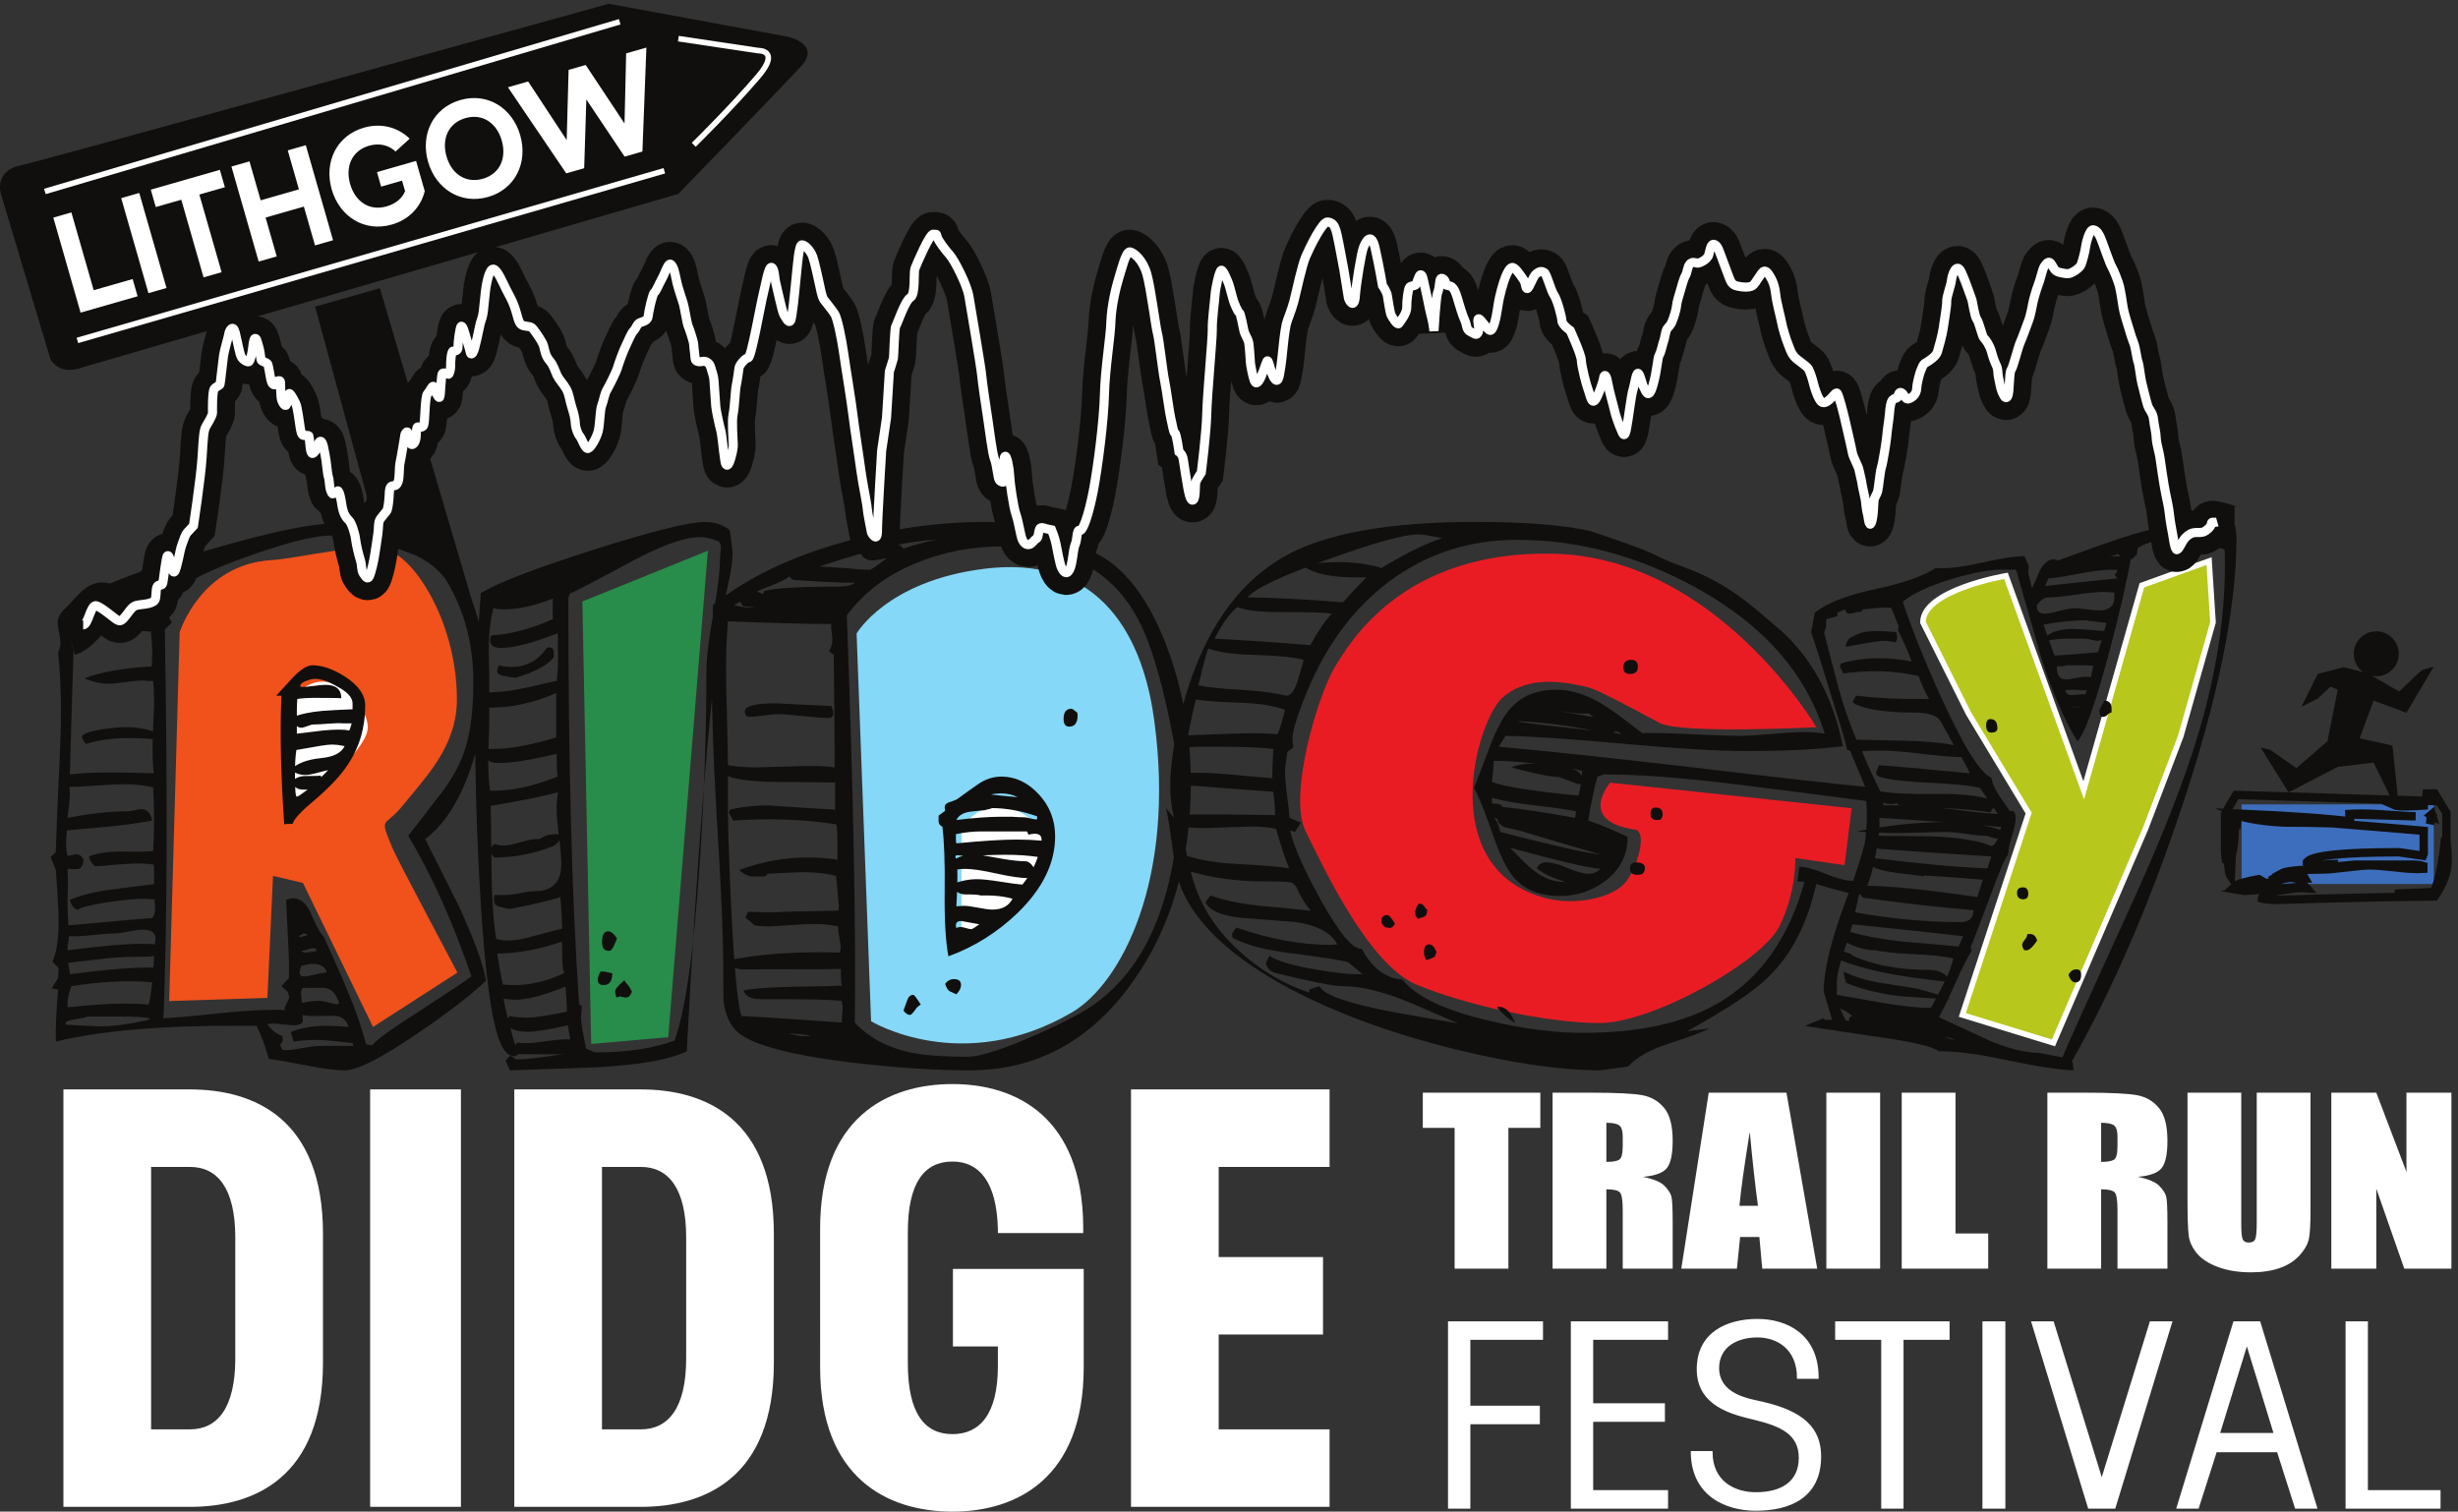<?xml version="1.0" encoding="UTF-8" standalone="no"?>
<svg xmlns:inkscape="http://www.inkscape.org/namespaces/inkscape" xmlns:sodipodi="http://sodipodi.sourceforge.net/DTD/sodipodi-0.dtd" xmlns="http://www.w3.org/2000/svg" xmlns:svg="http://www.w3.org/2000/svg" version="1.1" id="svg1" width="453.84" height="279.133" viewBox="0 0 453.84 279.133">
  <rect x="0" y="0" width="453.84" height="279.133" fill="#333333" stroke="none"/>
  <defs id="defs1"></defs>
  <g id="g1">
    <g id="group-R5">
      <path id="path2" d="m 1.234,1829.6 c 0,0 -10.195,32.08 28.027,39.72 26.078,5.21 816.027,224.18 816.027,224.18 l 249.071,-45.86 c 0,0 45.87,-10.39 17.84,-40.77 C 1084.17,1976.49 941.742,1829.6 941.742,1829.6 L 115.477,1588.98 c 0,0 -29.594,-13.39 -45.161,10.19 L 1.234,1829.6" style="fill:#100f0d;fill-opacity:1;fill-rule:nonzero;stroke:none" transform="matrix(0.133,0,0,-0.133,0,279.133)"></path>
      <path id="path3" d="m 437.434,1673.07 89.98,25.48 136.32,-462.48 c 0,0 -40.765,113.39 -140.14,121.03 l -86.16,315.97" style="fill:#100f0d;fill-opacity:1;fill-rule:nonzero;stroke:none" transform="matrix(0.133,0,0,-0.133,0,279.133)"></path>
      <path id="path4" d="m 2521.59,1089.11 c 0,0 -139.25,236.87 -366.84,240.93 -207.66,3.69 -280.81,-123.7 -300.81,-156.02 -24.46,-39.49 -65.99,-179.86 -41.58,-229.071 24.41,-49.211 86.94,-185.14 154.07,-213.269 67.14,-28.141 181.12,-53.321 254.35,-53.321 73.23,0 225.04,85.039 249.46,134.282 24.4,49.238 22,94.789 22,94.789 l 68.48,-9.871 9.78,78.992 -335.05,35.539 c 0,0 -46.96,-53.309 34.24,-65.16 18.67,-2.731 1.81,-57.711 -14.67,-75.039 -20.44,-21.512 -70.6,-30.051 -108.15,-20.391 -155.98,40.129 -97.22,247.18 -60.59,279.07 36.61,31.91 88.3,20.87 118.81,13.83 10.84,-2.5 52.44,-24.39 98.84,-49.37 29.35,-15.79 217.66,-5.92 217.66,-5.92" style="fill:#e91c24;fill-opacity:1;fill-rule:nonzero;stroke:none" transform="matrix(0.133,0,0,-0.133,0,279.133)"></path>
      <path id="path5" d="m 1209.27,680.859 -20.09,538.351 c 0,0 41.86,72.69 176.29,89.71 181.89,23.02 225.17,-124.32 236.79,-209.41 30.42,-222.619 -46.19,-366.541 -114,-406.291 -152.49,-89.379 -278.99,-12.36 -278.99,-12.36" style="fill:#85d8f7;fill-opacity:1;fill-rule:nonzero;stroke:none" transform="matrix(0.133,0,0,-0.133,0,279.133)"></path>
      <path id="path6" d="m 234.902,708.898 14.524,512.072 c 0,0 29.351,94.19 127.172,100.11 43.867,2.66 131.3,27.73 168.039,10.86 36.738,-16.89 89.668,-103.05 89.668,-204.36 0,-65.21 -43.785,-108.1 -74.285,-146.15 -26.907,-33.578 -34.243,-13.828 -14.754,-61.231 5.117,-12.437 89.73,-171.801 89.73,-171.801 l -117.144,-75.476 -97.235,199.887 -41.578,9.871 -7.828,-169.43 -136.309,-4.352" style="fill:#f1511b;fill-opacity:1;fill-rule:nonzero;stroke:none" transform="matrix(0.133,0,0,-0.133,0,279.133)"></path>
      <path id="path7" d="m 808.477,1263.63 12.222,-614.368 107,9.457 55.031,675.391 -174.253,-70.48" style="fill:#288c4b;fill-opacity:1;fill-rule:nonzero;stroke:none" transform="matrix(0.133,0,0,-0.133,0,279.133)"></path>
      <path id="path8" d="m 2669.53,1234.7 c 0,44.99 115.24,64.58 115.24,64.58 l 107.96,-297.8 80.73,284.62 93.31,33.65 5.45,-85.05 -44.74,-158.14 -49.11,-128.751 -127.7,-297.02 -126.47,38.801 92.09,280.219 -83.5,138.381 -63.26,126.51" style="fill:#b7c71c;fill-opacity:1;fill-rule:nonzero;stroke:none" transform="matrix(0.133,0,0,-0.133,0,279.133)"></path>
      <path id="path9" d="m 2669.53,1234.7 c 0,44.99 115.24,64.58 115.24,64.58 l 107.96,-297.8 80.73,284.62 93.31,33.65 5.45,-85.05 -44.74,-158.14 -49.11,-128.751 -127.7,-297.02 -126.47,38.801 92.09,280.219 -83.5,138.381 z" style="fill:none;stroke:#ffffff;stroke-width:7.75;stroke-linecap:butt;stroke-linejoin:miter;stroke-miterlimit:4;stroke-dasharray:none;stroke-opacity:1" transform="matrix(0.133,0,0,-0.133,0,279.133)"></path>
      <path id="path10" d="M 403.852,1124.29 V 981.762 c 0,-11.5 106.726,71.438 106.726,106.988 0,35.54 -62.629,101.37 -106.726,35.54" style="fill:#ffffff;fill-opacity:1;fill-rule:nonzero;stroke:none" transform="matrix(0.133,0,0,-0.133,0,279.133)"></path>
      <path id="path11" d="M 1334.79,949.309 V 797.988 c 0,-12.199 125.13,75.84 125.13,113.582 0,37.739 -73.43,107.62 -125.13,37.739" style="fill:#ffffff;fill-opacity:1;fill-rule:nonzero;stroke:none" transform="matrix(0.133,0,0,-0.133,0,279.133)"></path>
      <path id="path12" d="m 578.465,663.211 c 42.457,28.641 74.5,53.269 96.176,73.871 -3.481,21.617 -15.383,54.777 -35.743,99.508 -7.371,15.07 -23.613,47.5 -48.738,97.238 25.996,19.094 47.004,51.524 63.031,97.252 13.86,40.2 20.793,80.66 20.793,121.37 0,146.25 -70.179,219.37 -210.535,219.37 -37.258,0 -108.094,-16.09 -212.492,-48.25 -113.937,-35.69 -170.902,-65.09 -170.902,-88.2 0,-4.03 0.656,-9.04 1.953,-15.07 1.301,-6.04 1.949,-10.56 1.949,-13.58 0,-4.52 -1.086,-9.3 -3.246,-14.32 2.598,-24.11 3.895,-51.01 3.895,-80.66 0,-23.63 -1.078,-56.29 -3.246,-98 C 79.184,967 77.891,934.328 77.457,915.738 l -7.144,-6.777 6.5,-16.59 h 0.644 c 0.434,-6.031 1.188,-17.461 2.273,-34.301 1.082,-16.84 1.629,-30.031 1.629,-39.57 0,-23.629 -2.824,-41.969 -8.449,-55.031 l 8.449,-9.047 -0.648,-13.57 -9.094,-14.332 7.793,-1.5 h 1.301 c -2.605,-31.149 -3.684,-55.282 -3.254,-72.372 62.809,15.082 147.07,22.372 252.781,21.864 h 25.989 c 6.929,-14.063 12.558,-29.403 16.902,-45.981 9.094,-1 26.641,-4.011 52.629,-9.051 22.094,-4.519 39.847,-6.781 53.289,-6.781 16.891,0 50.031,16.84 99.418,50.512 M 276.953,1321.3 c 7.363,0 14.949,0.26 22.742,0.76 l -2.597,6.79 c -3.903,-3.53 -9.746,-5.28 -17.547,-5.28 h -6.5 c -10.391,0 -17.113,-0.5 -20.145,-1.51 l 1.953,-7.53 c 6.059,3.5 13.418,5.77 22.094,6.77 m -10.398,-17.33 -2.602,6.04 -2.598,-2.27 c -2.175,0 -18.632,-1.26 -49.382,-3.77 l 0.644,-7.54 c 23.821,4.02 41.809,6.53 53.938,7.54 m 44.836,-611.361 c -42.457,-4.531 -70.618,-7.039 -84.469,-7.539 5.191,127.641 5.84,307.571 1.949,539.75 l 9.742,9.79 -11.047,18.85 c 0.422,19.6 34.653,42.22 102.672,67.84 61.504,22.62 104.617,33.93 129.309,33.93 29.019,0 56.75,-5.54 83.176,-16.59 l 1.304,1.52 c 10.825,-4.03 21.442,-8.05 31.84,-12.07 14.723,-6.03 28.594,-18.08 28.594,-18.08 0,0 5.762,-5.4 12.988,-13.58 26.418,-42.21 39.645,-90.21 39.645,-143.98 0,-37.2 -3.473,-67.35 -10.403,-90.46 -5.636,-19.1 -15.593,-38.71 -29.886,-58.8 -16.469,-21.62 -33.145,-43.229 -50.035,-64.831 32.918,-55.289 62.16,-120.371 87.722,-195.25 -5.633,-4.519 -30.109,-20.847 -73.429,-49 -37.258,-23.609 -58.708,-39.187 -64.325,-46.73 l -8.453,1.512 c -6.074,23.121 -14.945,48.5 -26.64,76.129 -4.332,11.058 -15.176,35.691 -32.497,73.878 -4.332,3.512 -10.175,14.063 -17.539,31.661 -6.078,14.062 -14.523,21.101 -25.347,21.101 l -9.098,-2.25 c 0.43,-7.051 1.305,-25.14 2.606,-54.281 1.296,-22.117 1.726,-40.199 1.296,-54.277 l -10.402,-11.313 9.106,-8.289 1.941,-7.531 -7.145,-15.078 1.301,-2.262 c -21.23,1.012 -49.383,-0.258 -84.476,-3.77 m -93.567,592.521 c -7.371,-2.02 -17.332,-3.53 -29.898,-4.53 9.097,2.01 19.054,3.51 29.898,4.53 m -5.851,-211.08 c -0.442,-19.6 0,-35.94 1.3,-49 -53.726,2.01 -92.496,1.5 -116.316,-1.51 2.156,76.89 3.898,134.67 5.195,173.39 -2.597,5.01 -3.902,14.06 -3.902,27.13 0,12.07 1.949,18.1 5.852,18.1 9.097,0 14.507,0.99 16.242,3.01 17.324,2.51 35.094,3.77 53.289,3.77 h 35.094 v -6.03 c -22.094,-3.02 -18.204,-19.86 -10.403,-20.35 l 11.047,-0.76 c 1.297,-11.06 1.953,-21.36 1.953,-30.91 l -0.656,-17.33 c -40.281,-2.52 -71.473,-8.04 -93.566,-16.58 11.695,-5.04 22.957,-7.55 33.789,-7.55 5.195,0 12.996,0.76 23.39,2.27 10.399,1.5 18.192,2.26 23.399,2.26 1.722,0 4.324,-0.26 7.793,-0.76 h 7.144 c 0.863,-8.55 1.305,-18.6 1.305,-30.15 0,-1.01 -0.649,-17.34 -1.949,-49 M 416.66,818.5 l 2.598,2.262 c -0.43,0 -0.871,-0.262 -1.293,-0.762 l 0.648,3.02 v 2.261 2.258 l -6.5,-3.019 c 0.422,-1 1.95,-3.008 4.547,-6.02 m 5.852,-15.84 c 1.726,0 3.246,-0.738 4.551,-2.25 -7.372,-2.019 -10.84,-3.019 -10.403,-3.019 -0.871,0 -1.301,0.25 -1.301,0.75 0,0.5 0.215,1.007 0.657,1.507 2.597,2.012 4.761,3.012 6.496,3.012 m 4.226,-22.23 c 3.668,1.242 6.383,1.879 8.117,1.879 2.598,0 4.325,-1.258 5.196,-3.77 -8.235,-1.508 -13.215,-2.258 -14.942,-2.258 -3.898,0 -6.074,0.75 -6.496,2.258 1.727,0 4.438,0.621 8.125,1.891 m 8.117,-19.981 c 10.403,0 16.676,-4.019 18.848,-12.058 -3.898,0 -9.32,-0.879 -16.25,-2.641 -6.93,-1.75 -12.125,-2.641 -15.598,-2.641 -3.89,0 -5.839,1.77 -5.839,5.282 0,2.007 0.644,5.031 1.949,9.05 6.058,2.008 11.695,3.008 16.89,3.008 m 31.192,-43.719 c 3.031,-6.039 4.551,-9.3 4.551,-9.8 0,-1.508 -0.875,-2.27 -2.602,-2.27 -2.598,0 -6.605,0.762 -12.016,2.27 -5.429,1.511 -9.656,2.261 -12.675,2.261 -8.235,0 -16.242,-1 -24.047,-3.019 -0.871,5.539 -1.293,9.558 -1.293,12.066 0,4.524 0.648,7.293 1.941,8.282 -3.468,0.519 5.852,0.761 27.946,0.761 7.796,0 13.863,-3.511 18.195,-10.551 m -10.399,-88.949 c 9.528,0 15.594,-0.5 18.192,-1.511 v 6.789 c -1.735,-1.008 -3.684,-1.508 -5.844,-1.508 -2.172,0 -5.312,0.629 -9.418,1.871 -4.129,1.269 -7.047,1.887 -8.773,1.887 l -0.657,-7.528 h 2.606 z m -63.035,27.879 -0.644,4.531 c -9.098,3.52 -16.028,9.047 -20.793,16.59 2.597,0.5 5.195,0.75 7.793,0.75 3.461,0 8.453,-0.383 14.949,-1.133 6.5,-0.75 11.266,-1.128 14.293,-1.128 8.227,0 12.352,2.769 12.352,8.289 0,-1 -0.223,1.011 -0.657,6.031 3.903,-1 8.664,-1.512 14.301,-1.512 25.117,0 34.652,0.262 28.594,0.754 11.695,-0.992 18.617,-6.273 20.793,-15.832 -13.438,1.02 -23.828,1.512 -31.192,1.512 -17.773,0 -33.789,-2.762 -48.082,-8.293 v -3.008 c 0,0.5 1.071,-3.02 3.243,-10.563 9.96,1.512 19.707,2.274 29.242,2.274 11.265,0 28.8,-1.512 52.633,-4.531 1.726,-7.539 3.675,-12.059 5.851,-13.571 l 1.949,-2.261 c -0.437,8.043 -3.683,12.062 -9.742,12.062 h -21.449 -21.449 c -5.196,0 -13.313,-1 -24.36,-3.012 -11.047,-2.007 -19.172,-3.019 -24.371,-3.019 l -3.898,0.75 c -0.871,2.019 -1.949,4.281 -3.246,6.789 2.597,2.519 3.89,5.031 3.89,7.531 m 48.742,-20.351 h -7.792 v -7.539 h 7.792 z M 152.184,951.172 c 23.824,2.508 43.543,5.277 59.14,8.297 -2.176,10.551 -7.148,15.832 -14.949,15.832 -2.176,0 -5.422,-0.512 -9.742,-1.512 -4.344,-1.019 -7.59,-1.508 -9.754,-1.508 -24.262,0 -51.984,-3.011 -83.176,-9.051 0.43,3.02 1.078,8.301 1.949,15.829 0.863,7.55 1.305,13.32 1.305,17.339 0,2.512 -0.227,5.772 -0.648,9.802 8.214,0 20.89,0.63 38.004,1.89 17.117,1.25 29.781,1.88 38.015,1.88 15.598,0 29.027,-1.5 40.289,-4.52 0.863,-16.591 1.305,-31.411 1.305,-44.481 0,-13.571 -0.442,-28.149 -1.305,-43.719 -6.5,-1.012 -21.437,-1.262 -44.836,-0.75 -18.195,0 -32.929,-2.27 -44.183,-6.789 0,-3.52 2.597,-8.039 7.797,-13.57 6.054,0 16.457,0.75 31.191,2.257 12.996,1 23.172,1.524 30.543,1.524 6.922,0 13.644,-0.524 20.144,-1.524 0.422,-2.507 0.649,-5.777 0.649,-9.789 V 871.27 c -19.93,-2.532 -39.641,-5.04 -59.133,-7.54 -22.965,-3.019 -42.238,-7.8 -57.832,-14.32 2.598,-9.051 6.496,-13.578 11.691,-13.578 3.032,3.02 17.11,6.527 42.243,10.559 22.957,3.019 38.554,4.531 46.789,4.531 l 16.89,-0.762 c 0.43,-5.539 0.645,-9.801 0.645,-12.82 0,-9.039 -2.274,-13.559 -6.82,-13.559 -4.551,0 -42.348,-3.281 -113.391,-9.812 -0.871,10.551 -1.301,21.863 -1.301,33.929 0,3.024 0.215,10.551 0.656,22.614 0,9.039 -0.227,16.328 -0.656,21.859 8.664,-0.5 13.86,-0.5 15.594,0 4.332,1.508 6.5,6.027 6.5,13.578 -2.598,4.52 -5.844,6.77 -9.746,6.77 -1.301,0 -3.36,-0.367 -6.176,-1.117 -2.82,-0.75 -4.871,-1.133 -6.172,-1.133 -1.297,5.519 -1.941,12.062 -1.941,19.59 0,5.531 0.422,10.812 1.293,15.832 1.305,0 21.008,1.757 59.129,5.281 m 63.687,-155.293 c 0,-2.008 -0.324,-4.777 -0.98,-8.289 -0.645,-3.531 -0.969,-6.031 -0.969,-7.539 0,-13.071 -0.442,-21.352 -1.305,-24.879 -22.965,1.019 -61.512,-2 -115.66,-9.043 0,2.012 -0.324,4.519 -0.98,7.531 -0.648,3.02 -0.973,5.281 -0.973,6.789 v 1.512 c 5.195,0.5 19.922,2.258 44.191,5.277 18.196,2 32.918,3.012 44.184,3.012 17.32,0 27.18,0.379 29.562,1.129 2.383,0.762 3.793,2.891 4.227,6.41 0.43,3.512 0.859,6.793 1.301,9.801 -7.371,0.488 -14.516,0.75 -21.446,0.75 -23.39,0 -57.828,-3.012 -103.32,-9.039 v 1.5 c 0,2.008 0.332,4.91 0.977,8.679 0.648,3.758 0.973,6.899 0.973,9.418 7.364,-0.507 18.086,0 32.172,1.512 14.067,1.512 24.36,2.25 30.86,2.25 4.324,0 10.824,0.871 19.496,2.649 8.656,1.75 15.156,2.64 19.5,2.64 12.117,0 18.191,-4.039 18.191,-12.07 m -35.738,-59.547 c 10.82,0 21.222,-0.492 31.191,-1.512 -2.176,-18.09 -3.902,-28.39 -5.207,-30.898 -10.39,1 -21.437,1.5 -33.133,1.5 -19.496,0 -45.925,-1.75 -79.281,-5.281 v 3.019 c -0.434,6.031 1.301,14.82 5.203,26.379 28.586,4.531 55.66,6.793 81.227,6.793 m -58.485,-49.004 h 52.633 c 11.692,0 22.957,-0.75 33.789,-2.258 -1.734,-2.011 -3.246,-3.011 -4.55,-3.011 -25.985,-5.528 -46.786,-8.297 -62.375,-8.297 -6.938,0 -23.622,0.75 -50.039,2.258 v 2.261 c 0,2.008 4.32,3.778 12.996,5.278 10.402,1.511 16.242,2.773 17.546,3.769 m 272.918,266.863 c 0.864,0.5 4.762,0.758 11.696,0.758 1.726,6.52 11.703,17.332 29.898,32.41 21.211,18.091 36.602,34.411 46.129,49.001 16.461,24.12 24.695,51.75 24.695,82.92 0,14.57 -9.324,27.89 -27.937,39.95 -16.469,10.56 -31.633,15.83 -45.484,15.83 -6.942,0 -15.825,-5.54 -26.645,-16.58 -7.805,-8.55 -15.598,-17.09 -23.398,-25.63 h 7.144 c -2.168,-50.77 -0.871,-110.32 3.902,-178.659 M 178.828,1074.05 c 9.961,0 22.094,-0.51 36.387,-1.51 v 9.8 c -12.567,4.52 -25.988,6.79 -40.277,6.79 -8.676,0 -19.942,-1.02 -33.793,-3.01 -18.204,-3.03 -27.297,-6.55 -27.297,-10.57 0,-2.01 1.722,-5.27 5.203,-9.8 17.754,5.53 37.683,8.3 59.777,8.3 m 270.32,10.55 c -12.125,-1.51 -24.476,-3.02 -37.035,-4.52 v 33.17 c 0,5.52 0.215,10.55 0.649,15.08 6.496,0.99 14.508,1.51 24.043,1.51 27.293,0 39.644,-0.26 37.035,-0.76 0,12.56 -7.371,18.85 -22.086,18.85 -3.477,0 -8.891,-0.51 -16.25,-1.51 -7.371,-1.01 -12.992,-1.51 -16.891,-1.51 -0.875,0.5 -1.527,0.76 -1.953,0.76 0,3.01 2.598,5.52 7.805,7.53 5.195,2.01 9.519,3.02 12.988,3.02 8.227,0 18.41,-3.52 30.543,-10.55 14.293,-7.54 21.442,-15.34 21.442,-23.37 v -8.3 c -14.293,-0.5 -28.379,-1.26 -42.231,-2.26 -16.898,-1.51 -30.769,-4.52 -41.594,-9.04 3.032,-9.56 7.149,-14.33 12.352,-14.33 2.156,0 5.086,0.76 8.773,2.27 3.668,1.5 6.598,2.25 8.766,2.25 4.332,0 11.152,0.38 20.476,1.13 9.301,0.76 16.34,0.88 21.114,0.38 h 11.047 c -0.438,-2.51 -1.528,-5.78 -3.254,-9.8 -7.371,1.52 -19.282,1.52 -35.739,0 m -3.246,-64.82 -0.644,2.25 c -0.875,-0.5 -8.031,-0.75 -21.449,-0.75 -7.793,0 -14.293,-2.77 -19.489,-8.29 3.891,-7.54 9.957,-11.06 18.192,-10.55 h 4.551 c -8.676,-6.542 -13.649,-9.799 -14.95,-9.799 -1.734,0 -2.597,9.039 -2.597,27.139 v 8.28 c 0,11.05 0.644,20.85 1.949,29.41 27.293,5.01 43.308,7.53 48.082,7.53 6.922,0 13.215,-0.75 18.844,-2.26 -4.766,-9.55 -15.813,-15.07 -33.133,-16.58 -19.5,-2.01 -33.586,-7.54 -42.242,-16.59 6.922,-4.52 13.863,-6.78 20.793,-6.78 3.902,0 9.527,1 16.898,3.02 7.363,1.99 12.344,3.26 14.941,3.76 -6.07,-6.03 -9.324,-9.3 -9.746,-9.79 m 556.228,225.39 c 0.86,6.03 3.89,20.6 9.1,43.72 3.9,17.59 5.84,32.16 5.84,43.72 l -3.89,30.16 c -9.54,7.54 -21.02,11.31 -34.45,11.31 -22.527,0 -74.726,-13.08 -156.597,-39.2 -80.156,-25.63 -131.699,-45.49 -154.656,-59.56 -5.2,-68.85 -7.805,-132.18 -7.805,-189.96 0,-73.88 2.391,-151.032 7.156,-231.43 6.922,-115.078 17.106,-184.692 30.535,-208.821 4.766,-8.539 10.176,-12.808 16.242,-12.808 2.168,0 4.118,1.008 5.856,3.008 28.152,-0.489 49.16,-0.489 63.027,0 -31.621,-5.008 -53.5,-7.528 -65.629,-7.528 l -8.449,5.278 -6.5,-6.789 5.856,-13.571 c 75.804,2.52 117.828,4.02 126.062,4.52 57.18,3.519 97.035,10.812 119.563,21.859 14.293,272.391 30.543,474.422 48.739,606.092 m -172.528,69.74 c 2.375,0.75 4.226,1.12 5.519,1.12 0.863,0 1.727,-0.25 2.606,-0.75 l 0.648,7.54 c -2.176,0 -4.773,-1.26 -7.801,-3.77 -3.031,-2.53 -5.422,-3.77 -7.148,-3.77 0,-1.01 0.433,-1.51 1.304,-1.51 0.864,0 2.489,0.38 4.872,1.14 m -23.723,-16.97 c 2.605,0 4.551,1.25 5.851,3.77 l -5.195,4.52 c -2.597,-3.01 -4.988,-4.52 -7.144,-4.52 h -1.305 l 1.949,-3.77 c 0,0.5 0.219,0.76 0.649,0.76 h 1.953 c 0.422,-0.52 0.859,-0.76 1.301,-0.76 z m -50.68,-17.34 -1.949,7.54 c -0.441,0 -7.371,-3.01 -20.793,-9.05 -8.234,-3.01 -15.383,-4.52 -21.449,-4.52 h -1.949 l 1.949,-6.78 c 19.058,7.53 33.793,11.8 44.191,12.81 m 18.84,-61.06 c 0.434,5.53 0.656,-5.78 0.656,-33.93 0,-13.06 -0.656,-23.87 -1.949,-32.41 -1.734,0 -13.223,-2.52 -34.445,-7.53 -22.528,-5.04 -38.34,-7.54 -47.438,-7.54 l -11.695,-0.76 v 29.4 c -0.43,15.08 -0.645,24.62 -0.645,28.65 0,23.62 2.157,43.21 6.497,58.8 4.757,-1.02 9.523,-1.51 14.293,-1.51 20.363,0 43.105,5.02 68.226,15.08 -0.43,-13.08 -0.43,-22.62 0,-28.65 -30.758,-13.57 -59.351,-21.11 -85.773,-22.61 -0.871,-3.53 -1.293,-5.79 -1.293,-6.79 0,-7.04 4.972,-10.55 14.941,-10.55 18.191,0 44.406,6.79 78.625,20.35 m 226.791,121.37 c 0,-2.01 -0.23,-5.03 -0.65,-9.04 -0.442,-4.04 -0.649,-6.79 -0.649,-8.3 0,-17.6 -3.156,-43.61 -9.429,-78.02 -6.282,-34.43 -9.422,-60.69 -9.422,-78.78 0,-84.43 -3.035,-172.379 -9.094,-263.84 C 963.352,778.789 951.656,695.879 936.5,654.16 907.465,643.109 870.645,637.582 826.023,637.582 l -12.339,5.27 c -4.774,22.617 -7.149,36.937 -7.149,42.968 l 1.293,15.828 -3.89,3.012 c -9.977,144.238 -14.95,332.19 -14.95,563.88 l 1.953,6.03 c 4.762,1.51 34.653,17.08 89.672,46.73 40.289,21.12 70.395,31.67 90.325,31.67 9.097,0 17.968,-2.01 26.644,-6.03 1.727,-1.51 2.808,-3.52 3.248,-6.03 M 774.039,1020.53 c -33.355,-13.57 -64.551,-20.11 -93.566,-19.6 -1.735,11.56 -2.598,24.88 -2.598,39.95 0,6.03 0.207,15.83 0.648,29.4 0.422,12.06 0.645,21.61 0.645,28.65 v 17.34 c 32.059,0 63.031,6.78 92.922,20.35 v -61.81 c -35.524,-10.56 -63.902,-15.83 -85.117,-15.83 -8.235,0 -13,-0.52 -14.301,-1.51 -0.434,-12.07 5.625,-18.1 18.191,-18.1 19.5,0 46.789,4.26 81.883,12.82 0,-16.58 0.422,-27.14 1.293,-31.66 M 742.848,799.648 c -15.164,-4.519 -27.723,-6.789 -37.68,-6.789 -5.637,0 -11.051,0.762 -16.254,2.27 -3.894,23.609 -6.066,54.281 -6.488,91.973 -0.442,53.769 -0.883,84.668 -1.305,92.718 41.582,7.032 72.774,13.309 93.574,18.852 -1.3,-6.543 -1.949,-13.832 -1.949,-21.863 0,-9.047 1.07,-22 3.246,-38.829 2.164,-16.839 3.254,-29.781 3.254,-38.82 0,-25.129 -12.351,-37.691 -37.047,-37.691 -4.769,0 -12.015,-1.02 -21.769,-3.02 -9.746,-2.019 -17.215,-2.769 -22.418,-2.258 h -11.696 l -0.648,-6.781 c 0,-5.039 2.375,-8.18 7.148,-9.43 4.762,-1.261 9.528,-2.39 14.301,-3.39 31.613,6.031 55.227,11.558 70.824,16.582 1.305,-14.582 2.168,-29.152 2.598,-43.723 -4.773,-1.008 -17.332,-4.269 -37.691,-9.801 M 780.539,769.5 c 0,-9.051 0.863,-16.328 2.598,-21.859 -23.391,-11.063 -46.356,-16.582 -68.875,-16.582 -5.203,0 -10.625,0.25 -16.25,0.742 -2.168,10.058 -4.766,24.39 -7.793,42.98 29.886,0.489 59.785,6.02 89.672,16.578 0.425,-3.519 0.648,-10.808 0.648,-21.859 m 11.047,-113.84 c -7.371,0.52 -17.547,-0.238 -30.535,-2.25 -14.735,-2.012 -24.918,-3.019 -30.543,-3.019 -4.336,0 -8.676,0.257 -13,0.75 l -1.949,-3.762 c -0.875,1.512 -3.793,11.812 -8.774,30.902 -4.98,19.11 -7.472,30.418 -7.472,33.93 5.628,-1 11.265,-1.52 16.902,-1.52 15.152,0 38.113,6.039 68.875,18.098 1.301,-15.07 1.949,-26.629 1.949,-34.68 -26.867,-5.519 -45.269,-8.289 -55.23,-8.289 -8.243,0 -16.25,0.758 -24.043,2.258 -2.176,-2 -3.254,-4.519 -3.254,-7.527 0,-9.551 9.527,-14.332 28.593,-14.332 10.399,0 28.809,3.019 55.239,9.051 z m -22.742,530.71 v 3.02 c 0.422,7.03 -1.52,10.56 -5.852,10.56 -1.293,0 -2.597,-0.27 -3.89,-0.76 -12.137,-17.6 -28.379,-26.39 -48.739,-26.39 -6.07,0 -11.922,0.76 -17.547,2.26 -1.738,-3.01 -2.597,-5.54 -2.597,-7.53 0,-4.03 3.461,-6.55 10.398,-7.54 5.196,-1.02 10.168,-1.78 14.942,-2.27 27.289,8.04 45.05,17.59 53.285,28.65 m 82.851,-401.788 c 1.953,4.008 3.571,7.777 4.875,11.297 -4.336,6.531 -8.453,9.801 -12.343,9.801 -5.637,0 -8.45,-5.032 -8.45,-15.071 0,-8.05 3.246,-12.07 9.746,-12.07 2.165,0 4.223,2.012 6.172,6.043 m -85.449,138.699 c 7.363,3.02 11.695,8.539 13,16.578 -2.609,0.5 -5.43,0.762 -8.449,0.762 -8.234,0 -15.383,-2.262 -21.449,-6.793 -6.067,0.5 -14.293,-0.75 -24.696,-3.769 -11.691,-3.52 -20.14,-5.27 -25.339,-5.27 -4.333,0 -8.45,0.75 -12.34,2.262 -3.903,-2.52 -5.852,-5.531 -5.852,-9.051 0,-3.512 1.727,-6.781 5.195,-9.801 27.289,0 53.934,5.02 79.93,15.082 m 98.449,-208.812 c 1.942,-0.489 3.344,-0.75 4.227,-0.75 3.461,0 6.273,2.761 8.437,8.281 -2.597,5.039 -4.871,8.559 -6.82,10.559 -1.953,2.011 -3.148,3.773 -3.57,5.269 -8.672,-7.027 -12.996,-12.297 -12.996,-15.828 0,-2 0.644,-4.762 1.949,-8.281 2.156,1 3.676,1.5 4.547,1.5 0.863,0 2.277,-0.25 4.226,-0.75 m -14.625,33.172 c -1.293,0 -3.363,0.371 -6.175,1.121 -2.825,0.758 -5.098,1.136 -6.825,1.136 h -3.242 c -2.598,-4.019 -3.902,-7.789 -3.902,-11.308 0,-5.02 2.597,-7.531 7.801,-7.531 8.226,0 12.343,5.519 12.343,16.582 M 1572,734.82 c 54.15,75.879 81.23,168.36 81.23,277.41 0,71.86 -12.79,138.96 -38.34,201.28 -31.19,75.88 -73.65,118.6 -127.36,128.16 -9.1,10.55 -27.95,18.84 -56.53,24.87 -22.54,5.01 -43.33,7.54 -62.39,7.54 -66.28,0 -132.14,-9.3 -197.54,-27.89 -73.66,-20.62 -134.08,-49.76 -181.3,-87.45 l -1.293,-85.18 c -0.864,-48.76 1.293,-118.36 6.496,-208.822 6.057,-96 9.097,-165.84 9.097,-209.566 0,-26.633 0.21,-42.703 0.65,-48.242 2.6,-18.098 8.87,-31.66 18.84,-40.711 19.06,-17.59 70.61,-31.66 154.66,-42.219 62.8,-7.531 118.69,-11.301 167.65,-11.301 92.7,0 168.08,40.711 226.13,122.121 m -257.97,615.13 c 4.33,0 10.61,0.76 18.84,2.27 8.23,1.51 14.51,2.26 18.84,2.26 l 7.15,-1.51 v 7.54 c -17.33,-3.01 -34.87,-6.29 -52.63,-9.8 -20.79,-4.03 -38.12,-8.55 -51.98,-13.57 l -4.55,4.53 c 2.16,0.49 -6.94,0.75 -27.29,0.75 -11.28,0 -19.93,-5.03 -26,-15.08 3.9,-4.52 8.87,-6.78 14.95,-6.78 2.16,0 5.41,0.49 9.74,1.5 4.33,1.01 7.58,1.51 9.76,1.51 -13.87,-10.55 -21.68,-15.83 -23.4,-15.83 -8.24,0 -19.72,0.76 -34.44,2.27 -16.04,0.99 -27.73,1.75 -35.09,2.25 73.64,25.13 132.33,37.69 176.1,37.69 m 262.52,-104.78 c 23.82,-40.71 44.61,-117.86 62.38,-231.43 -2.59,-21.099 -3.47,-36.931 -2.59,-47.49 -9.97,-137.199 -55.67,-228.66 -137.11,-274.398 -21.68,-12.063 -47.44,-24.372 -77.34,-36.93 -37.26,-15.582 -63.46,-23.371 -78.62,-23.371 -35.53,0 -63.25,2.25 -83.17,6.781 -30.33,7.039 -54.82,20.609 -73.43,40.707 1.72,130.66 -1.95,319.121 -11.05,565.381 24.25,32.66 57.39,57.29 99.42,73.87 36.39,14.57 75.8,21.87 118.27,21.87 85.77,0 146.85,-31.66 183.24,-94.99 m -501.65,42.22 c 12.12,5.02 19.05,8.78 20.79,11.31 2.16,-3.52 4.76,-5.28 7.8,-5.28 36.82,-2.53 64.54,-3.78 83.18,-3.78 -4.34,-3.52 -11.28,-5.27 -20.8,-5.27 -54.15,0 -89.02,-2.01 -104.62,-6.03 l -1.95,-4.52 -8.45,3.76 c 1.73,1.01 9.75,4.27 24.05,9.81 m 81.22,-23.37 c 6.5,0 12.57,0.24 18.2,0.75 l -1.3,7.53 c -9.54,-5.02 -20.58,-7.53 -33.14,-7.53 -7.8,0 -18.96,1.25 -33.47,3.77 -14.52,2.51 -25.24,3.76 -32.16,3.76 v -7.53 c -3.9,-0.51 23.39,-0.75 81.87,-0.75 m -37.68,-9.04 h -7.15 v -7.55 h 7.15 z m -15.6,-6.04 0.65,7.54 c -3.9,0.49 -8.23,0.75 -13,0.75 -5.19,0 -12.78,-0.37 -22.74,-1.13 -9.97,-0.75 -17.55,-1.12 -22.74,-1.12 -9.97,0 -18.64,1.25 -26,3.76 3.9,2.01 6.72,3.51 8.45,4.52 l 3.9,-6.03 c 40.29,-5.02 64.11,-7.79 71.48,-8.29 m 55.88,-215.6 c -14.29,2 -32.27,2.51 -53.94,1.51 -35.08,-1.02 -53.07,-1.51 -53.93,-1.51 -16.47,0 -29.89,1.01 -40.28,3.02 0,12.55 -0.44,34.67 -1.3,66.34 -0.88,27.63 -1.31,49.5 -1.31,65.59 0,24.6 0.87,47.22 2.61,67.84 63.68,-2.52 111.54,-3.77 143.6,-3.77 -0.43,-2.53 -0.32,-6.29 0.33,-11.31 0.65,-5.03 0.97,-8.55 0.97,-10.55 0,-5.54 -1.52,-10.82 -4.54,-15.83 l 6.49,-5.28 c 0.87,-69.36 1.3,-121.37 1.3,-156.05 m 10.4,-344.129 c -0.43,-4.762 -0.65,-8.16 -0.65,-10.172 -61.96,4.52 -108.31,7.539 -139.06,9.039 -5.19,13.57 -9.97,63.332 -14.29,149.262 -3.48,72.871 -4.99,126.89 -4.55,162.082 v 27.888 l -5.85,-1.5 c 4.32,-7.54 28.37,-11.82 72.13,-12.82 27.29,0 54.79,-0.26 82.53,-0.76 v -37.691 c -65.86,4.02 -95.76,6.031 -89.68,6.031 -21.23,0 -40.07,-2.011 -56.53,-6.031 l -1.31,-4.519 5.86,-10.551 c 50.25,3.5 98.11,1.75 143.61,-5.278 0.86,-7.05 1.29,-15.332 1.29,-24.882 v -24.118 c -13.87,2 -27.73,3.008 -41.58,3.008 -32.07,0 -63.69,-5.777 -94.88,-17.34 7.36,-6.531 14.07,-9.539 20.14,-9.039 h 15.6 l 3.25,3.012 0.65,1.508 1.3,0.762 -2.6,-1.512 c 29.02,1.512 45.49,2.262 49.39,2.262 18.19,0 33.79,-1.77 46.78,-5.274 2.6,-26.648 3.9,-40.457 3.9,-41.469 l -0.65,-6.781 c -41.16,-0.508 -72.12,-1.269 -92.93,-2.258 l -32.48,0.75 -3.9,-8.3 c 6.06,-4.02 10.17,-7.532 12.35,-10.551 6.92,-1.008 14.29,-1.5 22.09,-1.5 0.87,0 16.67,1 47.44,3.011 18.61,1 34.21,0 46.78,-3.011 0,-3.52 0.65,-8.68 1.95,-15.457 1.3,-6.782 1.95,-11.684 1.95,-14.703 l -1.3,-6.028 c -63.68,1.508 -115.67,-2.261 -155.96,-11.312 4.77,-8.028 11.7,-12.047 20.8,-12.047 100.07,0 145.56,0.25 136.46,0.738 0,-9.531 0.43,-17.328 1.3,-23.359 l -21.45,-0.762 c -61.95,-0.488 -100.29,-2.5 -115.01,-6.027 3.03,-8.032 11.05,-12.063 24.04,-12.063 h 30.54 c 39.42,0 66.71,-0.758 81.88,-2.258 l 1.3,-9.05 c 0,-2.512 -0.22,-6.153 -0.65,-10.93 m 37.69,-55.031 c 3.46,0.75 6.06,1.129 7.79,1.129 3.47,0 6.28,-2 8.45,-6.028 l 2.6,6.028 c -22.97,4.519 -40.07,8.55 -51.33,12.07 12.12,-9.539 20.36,-14.32 24.69,-14.32 1.72,0 4.33,0.363 7.8,1.121 m -80.58,26.761 c -3.04,-0.492 -6.07,-0.75 -9.09,-0.75 -6.08,0 -13.43,1.258 -22.1,3.77 10.82,-0.492 21.22,-1.512 31.19,-3.02 m 369.74,444.769 c 0,1 -0.21,2.27 -0.65,3.77 -4.33,3.51 -6.93,5.27 -7.79,5.27 -7.37,0 -11.05,-4.78 -11.05,-14.32 0,-7.04 2.6,-10.55 7.8,-10.55 7.8,0 11.69,5.28 11.69,15.83 M 1412.8,831.309 c 34.65,33.66 51.99,69.101 51.99,106.3 0,22.61 -7.59,42.082 -22.75,58.422 -15.17,16.319 -32.49,24.499 -51.99,24.499 -11.26,0 -21.98,-3.52 -32.16,-10.56 -10.18,-7.04 -20.05,-14.072 -29.56,-21.111 -3.47,-1.5 -7.15,-2.89 -11.05,-4.14 -3.9,-1.258 -5.85,-3.649 -5.85,-7.168 l 0.65,-4.52 -9.1,-6.781 v -5.281 c -0.44,-5.028 1.3,-8.289 5.2,-9.797 2.6,-19.102 3.68,-49.262 3.25,-90.461 -0.44,-39.199 1.3,-69.102 5.2,-89.711 35.95,13.059 68,33.172 96.17,60.309 m -298.59,273.271 c 15.81,-1.76 27.83,-2.63 36.07,-2.63 4.32,0 6.5,1.99 6.5,6.03 0,3.01 -0.88,6.51 -2.61,10.55 -54.58,2.51 -79.92,3.77 -76.02,3.77 -29.47,0 -44.19,-3.77 -44.19,-11.31 0,-5.04 2.37,-7.54 7.15,-7.54 4.32,0 10.6,0.62 18.85,1.89 8.21,1.24 14.5,1.88 18.84,1.88 7.79,0 19.59,-0.89 35.41,-2.64 m 203.71,-381.818 c 0.87,-0.5 4.12,-2.012 9.76,-4.524 4.32,4.524 6.49,8.801 6.49,12.821 0,5.519 -3.25,8.281 -9.75,8.281 -5.19,0 -9.32,-2.258 -12.34,-6.781 1.73,-5.02 3.68,-8.289 5.84,-9.797 m -45.48,-23.371 c 2.6,2.519 4.55,4.031 5.85,4.531 -5.63,9.039 -9.1,13.558 -10.4,13.558 -3.9,0 -6.72,-2.511 -8.45,-7.539 -1.73,-5.019 -3.47,-9.8 -5.19,-14.32 3.03,-4.019 6.05,-6.031 9.09,-6.031 1.73,0 4.77,3.269 9.1,9.801 m 117.61,297.769 c 8.23,0 15.82,-1.769 22.75,-5.281 -22.09,2.012 -34.44,3.269 -37.04,3.769 4.32,1 9.1,1.512 14.29,1.512 m 49.39,-31.66 0.66,-3.02 -1.31,-1.511 c -1.73,0 -4.55,0.5 -8.45,1.511 -3.89,1.008 -6.71,1.508 -8.45,1.508 -3.89,0 -9.53,0.242 -16.89,0.75 h -16.24 c -16.04,0 -36.39,-1.508 -61.08,-4.519 3.02,6.031 8.87,9.801 17.54,11.312 7.36,1 14.5,1.75 21.44,2.258 8.66,2 11.91,3.02 9.75,3.02 19.92,0 40.93,-3.778 63.03,-11.309 m -11.7,-25.641 c 12.13,3.02 18.2,0.762 18.2,-6.781 v -1.508 c -11.27,1 -22.74,1.508 -34.44,1.508 -19.93,0 -47.87,-1.769 -83.82,-5.269 -0.44,1.992 -0.66,3.761 -0.66,5.269 v 7.543 c 12.13,2.508 24.05,3.77 35.74,3.77 h 20.79 42.24 z m -31.19,-27.89 c 16.03,0 30.76,-1.008 44.19,-3.008 -4.77,-14.082 -11.92,-26.902 -21.45,-38.449 -6.49,0.5 -16.79,1.886 -30.85,4.148 -14.09,2.262 -24.81,3.391 -32.18,3.391 -12.12,0 -23.83,-2.52 -35.08,-7.539 4.32,-9.043 10.39,-13.563 18.19,-13.563 13,0 20.15,-0.519 21.44,-1.508 17.76,0.489 32.7,-1.019 44.84,-4.519 -5.2,-10.063 -14.52,-15.09 -27.94,-15.09 -4.33,0 -10.95,0.867 -19.82,2.637 -8.88,1.761 -15.7,2.64 -20.47,2.64 l -9.74,-0.75 c 1.29,22.61 1.72,39.692 1.29,51.262 3.46,0.488 7.15,0.75 11.05,0.75 9.53,0 23.93,-2.141 43.21,-6.41 19.27,-4.27 33.9,-6.41 43.87,-6.41 6.06,0 9.09,3.027 9.09,9.058 0,3.5 -1.41,6.77 -4.22,9.789 -2.82,3.024 -5.52,4.532 -8.13,4.532 -7.79,0 -17.76,0.992 -29.89,3.019 -17.33,3.012 -27.29,4.762 -29.88,5.27 13.42,0.5 24.25,0.75 32.48,0.75 m -69.53,-5.278 c -0.43,1.008 -0.65,1.758 -0.65,2.27 0,1.508 0.65,2.258 1.96,2.258 h 2.59 c 0.43,0 2.38,-0.258 5.85,-0.75 -3.47,-1.02 -6.72,-2.27 -9.75,-3.778 m 21.45,-98 c -1.74,0 -4.23,0.5 -7.47,1.508 -3.25,1 -5.75,1.512 -7.48,1.512 -2.17,0 -4.12,-0.512 -5.84,-1.512 -0.44,1.512 -0.66,2.762 -0.66,3.77 0,4.019 2.38,6.031 7.15,6.031 l 25.35,-4.52 c -6.08,-4.519 -9.76,-6.789 -11.05,-6.789 m 1106.62,-66.332 c 32.05,31.153 54.15,74.121 66.28,128.911 31.2,-9.559 51.12,-14.321 59.78,-14.321 7.36,0 14.3,15.071 20.8,45.223 5.62,26.637 8.01,45.726 7.15,57.297 l -3.26,45.221 c -53.27,5.03 -140.79,14.82 -262.51,29.41 -113.08,13.06 -200.58,22.35 -262.53,27.89 l 9.1,15.07 c 35.08,-0.5 90.97,-4.27 167.64,-11.31 72.35,-6.53 128.02,-9.79 167.01,-9.79 54.14,0 98.78,2.26 133.86,6.78 -14.73,72.37 -46.36,128.4 -94.87,168.11 -29.03,24.13 -62.03,57.27 -125.71,80.39 -59.36,22.11 -17.84,12.74 -129.67,50.02 -36.39,8.54 -89.89,12.82 -160.5,12.82 -120.44,0 -208.82,-16.09 -265.13,-48.24 -75.37,-43.23 -125.41,-125.89 -150.1,-248.02 -5.2,-27.14 -7.8,-50.26 -7.8,-69.35 0,-16.591 1.73,-31.661 5.2,-45.24 l -11.05,13.579 c 2.18,-9.047 5.21,-27.899 9.1,-56.539 3.03,-24.129 7.15,-42.731 12.35,-55.79 21.65,-50.261 71.48,-96.25 149.45,-137.96 65.41,-34.668 142.96,-63.051 232.64,-85.18 78.83,-19.09 145.33,-28.641 199.49,-28.641 l 38.34,5.27 c 11.7,12.57 29.67,22.883 53.94,30.922 31.18,10.05 50.68,17.328 58.48,21.859 l -30.55,-3.781 c 55.02,30.16 92.7,55.293 113.07,75.39 m -232.63,353.551 3.25,5.28 c -5.64,0.49 -22.1,3.26 -49.39,8.29 -19.93,3.51 -36.39,5.27 -49.39,5.27 h -5.19 l 3.24,-5.27 c 1.73,0.49 2.82,0.75 3.26,0.75 3.9,0 6.92,0.5 9.09,1.51 2.17,1 4.55,1.51 7.15,1.51 6.06,0 14.83,-0.89 26.32,-2.64 11.47,-1.76 20.24,-2.63 26.32,-2.63 h 9.1 c 6.92,-6.03 12.34,-10.06 16.24,-12.07 m -114.37,0.76 1.95,0.74 c 35.52,-2.01 68.88,-6.28 100.07,-12.81 -56.76,6.04 -90.75,10.06 -102.02,12.07 m 135.81,-13.58 c 1.73,0 4.12,-1.25 7.15,-3.76 -3.9,1 -7.8,1.75 -11.7,2.25 1.3,1.01 2.81,1.51 4.55,1.51 m 141.66,-376.918 c -47.22,-27.633 -109.82,-41.453 -187.79,-41.453 -40.29,0 -84.48,5.781 -132.56,17.34 -59.79,14.062 -99.22,32.91 -118.27,56.531 -23.83,2.012 -42.68,16.34 -56.54,42.969 -12.13,-1.508 -31.41,21.613 -57.83,69.363 -23.83,43.719 -37.68,75.379 -41.59,94.969 l 6.5,-2.25 8.45,12.808 -15.59,6.781 c -0.44,5.532 -1.75,16.59 -3.9,33.168 -1.74,14.072 -2.6,25.372 -2.6,33.932 l 3.24,24.12 8.45,6.78 c -0.87,4.02 -1.3,8.04 -1.3,12.07 0,9.04 4.98,26.38 14.95,52.01 27.29,71.35 66.81,126.52 118.59,165.47 51.76,38.94 111.21,58.42 178.37,58.42 85.34,0 168.52,-22.36 249.53,-67.09 92.7,-51.26 151.83,-118.61 177.4,-202.03 -9.1,1.5 -18.84,2.26 -29.24,2.26 -9.97,0 -24.7,-0.88 -44.19,-2.63 -19.49,-1.77 -34.22,-2.65 -44.18,-2.65 -12.14,0 -34.88,0.76 -68.24,2.27 -28.59,1.51 -51.12,2 -67.58,1.51 -25.57,20.09 -44.18,33.65 -55.89,40.7 -22.08,13.06 -43.11,19.6 -63.03,19.6 -24.69,0 -44.4,-7.04 -59.13,-21.11 -10.83,-10.06 -21.01,-26.89 -30.54,-50.5 -8.24,-21.62 -16.47,-43.23 -24.69,-64.84 6.49,-11.561 15.38,-33.67 26.64,-66.331 9.53,-27.648 19.27,-47.25 29.24,-58.808 15.17,-16.582 36.17,-24.871 63.03,-24.871 23.4,0 44.19,6.789 62.39,20.351 21.22,15.571 31.84,36.188 31.84,61.821 -23.83,11.046 -42.03,18.589 -54.59,22.617 4.33,27.14 8.66,47.491 13,61.061 l 8.45,3.01 c 48.08,0 108.73,-4.52 181.94,-13.57 61.09,-7.53 121.95,-15.341 182.6,-23.361 l 0.65,-15.078 c 0.42,-12.57 -0.65,-28.402 -3.24,-47.5 -4.34,-27.64 -6.73,-43.472 -7.16,-47.492 l -6.5,-0.75 c -9.53,-0.5 -22.31,2.512 -38.34,9.043 -17.33,7.039 -30.11,10.547 -38.33,10.547 l -2.6,-20.348 9.75,-0.75 c -22.09,-78.402 -61.96,-134.429 -119.57,-168.109 m -246.28,331.688 c 30.32,-3.51 49.39,-6.78 57.18,-9.8 -0.87,-13.07 -2.59,-24.37 -5.19,-33.919 -62.82,6.029 -102.9,12.309 -120.22,18.849 1.72,13.06 2.61,22.86 2.61,29.4 h 5.84 c 12.12,0 32.05,-1.51 59.78,-4.53 m -152.38,316.62 c 7.58,-1.51 12.68,-2.52 15.27,-3.02 -22.53,-7.04 -51.12,-21.1 -85.77,-42.21 v 1.5 c -18.63,5.03 -37.92,7.54 -57.84,7.54 -14.29,0 -31.41,-1.25 -51.33,-3.76 15.59,-13.08 45.48,-18.85 89.67,-17.34 -14.73,-15.08 -25.56,-26.65 -32.48,-34.68 -58.93,4.52 -103.12,6.79 -132.57,6.79 10.4,12.55 48.3,30.4 113.72,53.52 62.8,22.61 103.96,33.92 123.46,33.92 4.32,0 10.28,-0.76 17.87,-2.26 m 221.91,-417.628 c 14.3,-6.032 24.7,-10.813 31.2,-14.321 l 1.94,6.778 c -13.43,2 -32.6,7.16 -57.5,15.453 -24.92,8.297 -43.87,13.449 -56.86,15.457 l -1.3,-7.539 c 36.82,-7.539 64.33,-12.821 82.52,-15.828 m -78.3,43.718 c 26.2,-3.019 45.38,-5.781 57.5,-8.289 l -1.29,-9.051 c -44.62,8.04 -78.21,13.071 -100.72,15.079 -1.74,3.019 -4.55,4.519 -8.45,4.519 h -5.85 c -0.44,1.512 -0.65,3.262 -0.65,5.293 v 3.008 c 13.43,-4.027 33.24,-7.539 59.46,-10.559 m 101.69,-73.121 3.26,3.77 c -21.23,1.5 -46.79,6.031 -76.69,13.57 -25.56,6.031 -50.9,12.301 -76.02,18.852 -1.73,9.039 -4.77,15.828 -9.09,20.347 l 5.19,-2.269 c 0.42,-5.528 4.32,-9.539 11.7,-12.047 5.62,-1.024 11.47,-2.274 17.54,-3.781 55.02,-16.582 96.38,-28.641 124.11,-36.18 z m -10.39,-15.078 c -4.77,-4.519 -10.18,-6.781 -16.25,-6.781 -6.93,0 -16.68,2.64 -29.24,7.922 -12.57,5.269 -22.31,7.91 -29.24,7.91 -6.93,0 -11.48,-2.774 -13.65,-8.293 8.23,-7.047 21.45,-13.32 39.64,-18.848 h -2.59 c -13.44,0 -26.87,5.02 -40.29,15.078 -6.94,5.02 -18.2,15.832 -33.79,32.422 65.84,-18.101 107.64,-27.902 125.41,-29.41 m -372.99,354.309 c -8.67,-9.04 -18.63,-23.63 -29.9,-43.72 -40.72,3.51 -84.91,6.52 -132.56,9.04 9.1,19.1 19.5,33.66 31.19,43.72 13,-4.52 32.06,-6.78 57.19,-6.78 42.02,0 66.71,-0.75 74.08,-2.26 m 415.22,-601.192 c 2.6,-0.758 4.55,-1.129 5.86,-1.129 h 3.9 l -3.26,5.27 c -0.87,-1 -3.04,-1.5 -6.5,-1.5 -12.56,0 -20.79,1.012 -24.69,3.012 -0.43,-1 -0.65,-1.75 -0.65,-2.25 0,-1.012 0.43,-2.012 1.31,-3.02 h 14.94 c 0.43,0 0.86,0.258 1.3,0.75 h 1.95 c 1.3,0 3.25,-0.383 5.84,-1.133 m -24.69,-19.976 c 4.32,0.508 7.58,0.758 9.75,0.758 v 7.531 c -2.6,-0.492 -6.72,-1.5 -12.35,-3.012 -5.63,-1.508 -9.97,-2.258 -13,-2.258 -4.77,0 -8.01,1.508 -9.74,4.528 l -3.24,-5.278 c 4.32,-1.511 10.39,-2.269 18.19,-2.269 z m -495.8,563.878 c 31.19,-1.01 53.28,-3.28 66.28,-6.78 0,-0.51 -2.83,-10.32 -8.45,-29.41 -4.34,-13.56 -9.53,-20.35 -15.59,-20.35 -0.44,0 -2.82,0.49 -7.16,1.51 -13.43,3.01 -32.92,5.28 -58.48,6.78 -25.56,1.51 -44.41,3.51 -56.53,6.03 5.63,24.13 10.17,41.21 13.64,51.26 15.17,-5.54 37.26,-8.54 66.29,-9.04 m 440.57,-537.492 h -22.74 v -7.539 h 22.74 z m -461.36,471.152 c 25.98,-1.01 46.34,-4.28 61.08,-9.8 -3.48,-15.08 -6.94,-26.39 -10.4,-33.92 -16.47,1.51 -37.26,1.75 -62.39,0.75 -37.68,-1.51 -58.26,-2.26 -61.72,-2.26 4.32,22.61 8,39.2 11.04,49.75 10.83,-2.01 31.62,-3.52 62.39,-4.52 m -28.6,-61.06 c 30.32,0 54.8,-1.02 73.43,-3.01 -0.88,-20.11 -1.3,-31.92 -1.3,-35.44 v -5.27 c -6.08,0.49 -23.39,2 -51.98,4.52 -20.79,2 -37.92,3.02 -51.34,3.02 -6.5,0 -12.57,-0.26 -18.19,-0.76 -0.88,5.52 -1.31,10.8 -1.31,15.83 0,6.03 0.43,12.31 1.31,18.84 5.62,1.51 12.34,2.27 20.14,2.27 z M 1770.19,967 c -56.32,1.012 -98.56,1.25 -126.72,0.762 -0.87,5.519 -1.29,11.039 -1.29,16.578 v 5.281 17.339 c 6.06,0.49 12.34,0.75 18.84,0.75 -3.9,0 31.61,-2.77 106.57,-8.288 1.73,-13.57 2.6,-24.383 2.6,-32.422 m 1.3,-219.359 c 48.95,-12.063 79.93,-18.102 92.93,-18.102 25.98,0 58.04,-8.027 96.16,-24.117 31.19,-13.57 62.39,-27.141 93.58,-40.703 l 1.95,7.531 c -40.29,7.051 -80.58,14.082 -120.87,21.102 -63.68,12.07 -98.12,24.128 -103.32,36.187 l -14.29,-4.519 v -4.52 c -38.13,13.07 -71.71,33.422 -100.72,61.059 -33.37,31.66 -54.59,67.339 -63.68,107.05 30.75,-9.058 64.54,-13.578 101.37,-13.578 20.79,0 33.24,-0.5 37.36,-1.511 4.11,-1 7.47,-4.782 10.07,-11.301 4.33,-9.547 10.18,-18.848 17.55,-27.891 -23.4,2.512 -46.79,4.762 -70.19,6.781 -27.72,3.02 -50.68,7.789 -68.87,14.332 l -7.15,-9.05 c 5.2,-11.559 21.66,-18.852 49.39,-21.871 25.55,-2.008 51.11,-4.02 76.67,-6.02 29.45,-4.531 48.51,-14.828 57.18,-30.91 l -8.45,-0.762 c -41.58,0 -85.55,8.043 -131.9,24.133 l -5.85,-8.301 0.64,-6.019 c 19.5,-10.063 45.92,-17.102 79.29,-21.121 43.75,-5.52 70.82,-9.79 81.22,-12.809 l 20.15,-16.582 c -16.47,-0.488 -38.57,1.762 -66.29,6.793 -32.06,5.519 -53.07,11.808 -63.03,18.84 l -5.2,-9.801 c 1.73,-7.539 6.5,-12.313 14.3,-14.32 m 18.19,145.488 c -9.53,2 -33.36,4.019 -71.47,6.031 -29.04,1.512 -52.43,5.281 -70.19,11.309 -1.73,6.031 -2.6,12.812 -2.6,20.351 0,4.52 0.22,11.051 0.65,19.602 12.13,-1.512 27.08,-1.774 44.84,-0.75 28.59,1 43.75,1.5 45.49,1.5 13.42,0 25.12,-1.012 35.09,-3.012 6.93,-24.629 13,-42.969 18.19,-55.031 M 2262.75,1163 c 7.36,0 11.05,3.26 11.05,9.8 0,6.53 -3.04,9.81 -9.1,9.81 -7.37,0 -11.05,-3.53 -11.05,-10.56 0,-6.03 3.02,-9.05 9.1,-9.05 m 37.68,-202.781 c 1.31,0 3.03,0.25 5.21,0.75 1.72,2.519 2.59,4.769 2.59,6.793 0,6.519 -3.25,9.789 -9.74,9.789 -4.77,0 -7.16,-3.012 -7.16,-9.039 0,-5.543 3.03,-8.293 9.1,-8.293 m -16.89,-66.34 c 0,5.019 -4.33,7.543 -13,7.543 -5.19,0 -7.79,-3.024 -7.79,-9.051 0,-5.531 3.68,-8.281 11.05,-8.281 6.5,0 9.74,3.262 9.74,9.789 M 2197.12,1016 c 0,15.08 -24.49,22.62 -73.43,22.62 -7.37,0 -16.04,-1.77 -26,-5.28 29.46,-8.05 51.55,-12.57 66.29,-13.56 2.15,-0.52 7.14,-2.27 14.94,-5.28 7.8,-3.02 11.91,-4.53 12.35,-4.53 3.9,0 5.85,2 5.85,6.03 M 1977.16,826.031 c 2.81,1.008 4.22,4.27 4.22,9.801 -1.3,0.496 -2.71,2.008 -4.22,4.527 -1.53,2.512 -3.58,3.77 -6.18,3.77 -0.87,0 -1.73,-0.5 -2.6,-1.508 -0.87,-1.019 -1.73,-2.769 -2.59,-5.281 -0.88,-2.508 -1.31,-4.52 -1.31,-6.031 0,-2.52 1.31,-5.278 3.9,-8.289 3.02,1 5.95,2 8.78,3.011 m 126.38,-147.75 c -6.07,15.071 -13.43,22.617 -22.09,22.617 -0.87,0 -1.95,-0.25 -3.25,-0.757 8.23,-9.539 16.67,-16.832 25.34,-21.86 m -111.77,91.969 2.6,6.781 c -1.29,2.008 -2.38,4.02 -3.24,6.039 -2.18,3.02 -4.55,4.52 -7.15,4.52 -4.77,0 -7.15,-3.77 -7.15,-11.309 0,-3.519 1.07,-7.043 3.25,-10.551 3.9,1.008 7.79,2.5 11.69,4.52 m -65.63,40.711 c 1.31,-0.5 2.17,-0.762 2.6,-0.762 3.03,0 5.63,2.012 7.8,6.039 -4.77,8.032 -8.23,12.063 -10.4,12.063 -5.63,0 -8.45,-2.77 -8.45,-8.301 0,-3.012 1.96,-6.031 5.86,-9.039 z m 889.6,492.259 0.65,9.8 -5.85,13.57 c -12.99,0 -32.17,-2.9 -57.51,-8.67 -25.34,-5.78 -44.51,-8.43 -57.51,-7.91 h -8.44 c -16.48,-11.07 -44.63,-20.87 -84.48,-29.41 -38.12,-8.04 -65.85,-18.85 -83.18,-32.41 l -5.19,-27.14 c 5.19,-14.58 14.29,-43.23 27.29,-85.94 15.15,-48.25 22.74,-74.14 22.74,-77.64 l 3.9,-0.76 c 0.87,-2.01 6.28,-14.83 16.25,-38.44 8.65,-20.622 12.99,-31.918 12.99,-33.93 0,-29.649 -10.94,-73.121 -32.81,-130.41 -21.88,-57.289 -32.82,-101.27 -32.82,-131.93 l 11.7,-39.199 h -10.4 l -1.3,2.269 -25.99,-10.558 c 4.32,-0.992 37.25,-6.032 98.77,-15.071 50.25,-7.043 79.27,-13.82 87.08,-20.363 22.08,0.512 53.28,-3.508 93.56,-12.058 42.89,-9.051 74.08,-13.809 93.58,-14.321 l -1.3,10.551 -1.3,1.512 c 56.74,100.519 107.43,217.597 152.05,351.289 51.12,152.769 76.68,278.659 76.68,377.679 l -1.95,15.83 c -12.99,3.01 -25.12,4.52 -36.39,4.52 -31.19,0 -66.5,-5.79 -105.92,-17.34 -18.63,-5.54 -53.07,-17.6 -103.32,-36.18 -2.16,1 -4.33,1.5 -6.5,1.5 -6.93,0 -13.21,-5.02 -18.84,-15.08 -3.47,-8.54 -7.14,-16.84 -11.04,-24.87 z m 113.71,22.62 11.7,3.76 c 0.43,-1.01 1.3,-2.01 2.6,-3.01 -4.77,0 -9.53,-0.26 -14.3,-0.75 m -42.23,-23.38 c 18.62,3.51 33.14,5.28 43.54,5.28 h 8.44 c 0,-3.01 -1.3,-5.28 -3.9,-6.79 2.16,-2.01 3.46,-3.76 3.9,-5.27 -44.63,-4.52 -77.98,-8.05 -100.07,-10.55 l 4.55,10.55 c 8.66,0.49 23.17,2.76 43.54,6.78 m -43.54,-33.16 c 8.22,0 20.9,1.24 38.01,3.76 17.11,2.51 29.78,3.78 38.02,3.78 1.72,0 6.92,-0.27 15.59,-0.76 v -6.03 c 0,-12.57 -6.94,-18.85 -20.79,-18.85 -3.9,0 -9.64,0.5 -17.22,1.51 -7.59,1 -13.32,1.51 -17.22,1.51 -4.78,0 -11.92,-1.26 -21.44,-3.77 -9.54,-2.52 -16.47,-3.77 -20.8,-3.77 -6.49,0 -9.97,3.77 -10.4,11.3 5.2,7.55 10.61,11.32 16.25,11.32 m 80.58,-35.44 c -4.78,-18.09 -8.68,-31.66 -11.7,-40.7 -26.87,-2.52 -47.01,-4.03 -60.43,-4.52 -9.54,26.12 -14.52,40.44 -14.95,42.96 22.09,4.02 42.24,6.04 60.43,6.04 -4.77,0 4.12,-1.26 26.65,-3.78 m -29.89,-58.8 c 3.46,0 7.36,-0.26 11.69,-0.75 -1.73,-7.04 -2.82,-12.32 -3.25,-15.83 -1.74,0.49 -3.89,0.75 -6.49,0.75 -3.48,0 -8.35,-0.64 -14.63,-1.88 -6.28,-1.26 -10.95,-1.89 -13.97,-1.89 -8.23,0 -12.35,5.78 -12.35,17.34 l 0.66,0.76 c 6.92,0 11.05,0.49 12.34,1.5 z m -18.85,-33.92 h 4.55 c 1.72,0 4.54,-0.25 8.45,-0.75 h 8.45 c -0.88,-2.53 -1.74,-4.53 -2.6,-6.03 -2.6,0.5 -5.64,0.5 -9.1,0 -4.77,-0.51 -7.8,-0.75 -9.1,-0.75 -5.2,0 -8.23,2.25 -9.09,6.78 3.02,0.5 5.84,0.75 8.44,0.75 m -0.65,-17.34 -3.9,-5.27 c 2.17,-0.51 4.32,-0.76 6.5,-0.76 -1.3,2.51 -2.18,4.53 -2.6,6.03 m 13,-6.03 c -0.44,-0.51 -1.3,-0.75 -2.6,-0.75 h -1.63 -1.62 -3.25 c -0.44,0 -0.87,0.24 -1.3,0.75 1.72,-0.51 5.19,-0.51 10.4,0 m -5.85,-18.09 v -1.51 l 0.64,-1.5 3.26,4.52 c -0.87,0.49 -1.52,1.51 -1.95,3.01 l -0.65,-0.75 c -0.44,-1.5 -0.87,-2.77 -1.3,-3.77 M 2775.45,994.141 c -6.08,9.049 -9.75,17.339 -11.05,24.879 -15.17,6.03 -38.12,42.71 -68.88,110.06 -22.97,50.25 -40.94,94.98 -53.93,134.18 13.86,11.56 36.6,22.12 68.23,31.66 31.62,9.55 56.74,13.82 75.37,12.82 h 13.65 c 11.7,-41.21 23.4,-82.17 35.09,-122.88 15.16,-47.23 31.84,-85.68 50.04,-115.33 9.96,10.04 24.25,49.75 42.88,119.11 15.16,56.78 25.56,101.5 31.2,134.18 l 1.3,-0.76 7.15,6.79 1.29,9.04 c 7.36,5.53 22.53,10.3 45.49,14.33 20.36,3.51 36.6,5.01 48.73,4.52 l 26,-1.51 0.65,-30.15 c 1.3,-76.4 -10.83,-157.55 -36.39,-243.5 -18.19,-61.8 -47.88,-138.201 -89.03,-229.158 -60.22,-131.672 -93.57,-205.543 -100.06,-221.633 l -31.84,6.031 c -21.24,0.508 -45.07,6.539 -71.49,18.102 -22.96,10.547 -45.7,21.098 -68.22,31.656 5.62,9.543 13.09,24.871 22.41,45.981 9.31,21.101 17,36.429 23.07,45.98 l -1.3,5.281 c 1.72,3.508 10.62,26.641 26.64,69.352 13.42,36.687 21.87,56.277 25.34,58.797 0,6.031 1.73,14.57 5.21,25.64 3.46,11.039 5.19,19.59 5.19,25.621 0,6.532 -1.95,9.801 -5.85,9.801 -0.43,0 -1.09,-0.261 -1.95,-0.75 -5.2,7.539 -10.17,14.821 -14.94,21.86 M 2611.7,1270.8 c -3.9,0 -9.1,-0.51 -15.6,-1.5 -6.5,-1.02 -11.27,-1.51 -14.29,-1.51 l 1.29,-7.54 c 17.32,4.01 30.32,7.03 39,9.05 l 0.64,0.75 -0.64,0.75 -0.66,-0.75 c -3.03,0.49 -6.28,0.75 -9.74,0.75 m -40.94,-15.08 1.29,3.02 -3.24,3.01 -7.8,-3.01 c 0,-8.04 2.16,-12.06 6.5,-12.06 1.3,0 3.67,0.49 7.14,1.51 3.47,1 6.29,1.25 8.45,0.75 l 3.26,3.77 c 17.32,2 30.31,2.76 38.98,2.27 4.77,-11.07 8.23,-19.61 10.4,-25.64 v -0.76 l -0.65,-5.28 c 9.09,-18.59 15.37,-32.91 18.85,-42.96 -16.04,3.02 -31.2,4.52 -45.49,4.52 -19.07,0 -36.83,-2.52 -53.29,-7.53 l -0.64,-4.53 4.55,-9.05 c 15.15,2.01 29.88,3.02 44.18,3.02 20.79,0 40.93,-2.26 60.43,-6.78 3.9,-11.57 8.67,-22.13 14.29,-31.66 h -9.74 c -30.76,-0.51 -61.31,0.99 -91.63,4.52 l -4.55,-8.29 c 1.73,-2.52 3.68,-4.04 5.86,-4.53 17.32,-7.04 43.31,-10.55 77.98,-10.55 18.19,0 30.1,-3.02 35.74,-9.05 1.72,-1.5 8.65,-13.57 20.79,-36.18 -18.19,3.51 -40.73,5.52 -67.58,6.03 -22.54,0.49 -45.06,1 -67.58,1.51 -8.68,20.1 -17.12,44.48 -25.35,73.12 -2.17,8.03 -8.67,33.17 -19.49,75.39 0.86,3 1.73,5.77 2.6,8.28 0,6.03 0.22,9.55 0.65,10.56 9.53,2.51 14.72,4.01 15.59,4.53 l -0.64,4.52 c 9.09,4.02 15.8,6.52 20.14,7.53 m 62.38,-272.13 1.95,-2.262 c 12.12,-2.008 33.57,-3.519 64.33,-4.519 27.29,-1.508 48.52,-3.528 63.68,-6.028 l 7.15,11.301 -5.2,6.039 c -18.19,6.02 -43.97,8.777 -77.32,8.277 -36.39,-0.5 -62.17,0.762 -77.34,3.772 -12.12,24.13 -20.57,42.72 -25.34,55.79 12.56,0.49 21.23,0.75 26,0.75 12.56,0 31.29,-1.51 56.21,-4.52 24.9,-3.02 43.42,-4.52 55.55,-4.52 5.63,-9.56 9.53,-17.1 11.7,-22.62 -55.88,5.52 -97.9,9.3 -126.06,11.31 l -3.9,-10.55 c 0,-3.02 2.16,-5.04 6.5,-6.03 15.15,-4.03 38.22,-6.67 69.2,-7.92 30.96,-1.26 53.82,-3.65 68.56,-7.17 l 24.69,-36.178 c -11.27,0.5 -34.88,3.019 -70.83,7.539 -29.46,3.508 -53.08,5.019 -70.83,4.519 h -16.24 l -1.95,3.77 c 7.36,-2.52 13.86,-2.77 19.49,-0.75 m 119.57,-106.289 -7.8,-24.129 C 2674.29,863.73 2621.66,869 2587,869 l -5.85,-8.289 c 1.31,-4.02 3.03,-6.781 5.21,-8.289 53.71,-7.543 104.83,-13.332 153.35,-17.332 0,-11.07 -6.08,-16.59 -18.19,-16.59 -47.23,0 -95.96,4.52 -146.21,13.57 l 15.59,70.86 c 8.23,36.679 14.51,56.781 18.85,60.3 74.94,-4.519 131.04,-8.8 168.3,-12.808 -3.9,-17.602 -8.68,-26.391 -14.29,-26.391 0.42,0 -2.61,1.25 -9.1,3.778 -19.08,5.523 -44.19,8.781 -75.38,9.8 -50.69,0.493 -76.26,0.75 -76.68,0.75 l -3.9,-7.539 1.3,-5.281 7.8,-5.269 c 52.84,-4.032 105.04,-7.551 156.6,-10.559 l -5.19,-16.582 c -41.6,1.512 -94.23,6.269 -157.91,14.32 l -4.55,-8.289 c 0.43,-4.519 11.7,-8.558 33.79,-12.058 13.86,-1.512 27.72,-3.282 41.59,-5.282 l -1.95,1.512 c 32.92,-2.012 60.43,-4.031 82.53,-6.031 m -27.29,-78.403 -6.5,-14.316 c -25.57,2.5 -51.34,4.758 -77.33,6.777 -30.33,3.512 -55.67,8.289 -76.03,14.321 l -5.85,-10.551 1.3,-3.77 c 15.16,-8.039 29.45,-12.058 42.88,-12.058 l 1.31,0.75 h -3.9 c 11.7,-3.02 29.99,-5.031 54.91,-6.031 24.9,-1.008 43.43,-3.02 55.55,-6.032 -2.59,-11.047 -7.14,-22.867 -13.64,-35.429 -2.17,-4.528 -8.02,-15.571 -17.54,-33.168 -17.33,0 -39.22,2.257 -65.64,6.781 -40.72,7.047 -62.37,10.816 -64.97,11.308 v 13.579 c -0.44,10.05 2.37,24.113 8.44,42.211 7.8,23.109 12.13,37.191 13,42.21 68.44,-7.039 119.78,-12.57 154.01,-16.582 m -49.39,-124.386 2.6,6.789 c -16.47,2.008 -37.04,7.531 -61.74,16.59 l -1.95,-7.551 c 21.23,-5.52 37.47,-8.281 48.74,-8.281 h 7.8 c 0.43,-2.52 1.94,-5.028 4.55,-7.547 m -29.24,-0.75 c -28.59,4.519 -49.61,11.308 -63.03,20.347 l -1.95,-6.781 c 19.49,-5.527 38.98,-10.797 58.48,-15.84 23.82,-6.508 43.75,-10.547 59.78,-12.047 -6.93,5.02 -24.69,9.797 -53.28,14.321 m 67.58,-18.84 c -5.64,0.5 -10.4,2.008 -14.3,4.519 6.5,-1.511 11.26,-3.019 14.3,-4.519 m -147.51,29.387 c 0,-5.52 2.17,-8.778 6.5,-9.797 3.03,-0.492 6.06,-1.25 9.1,-2.262 l 0.64,6.789 c -0.87,-0.5 -7.79,0.5 -20.79,3.02 -3.47,7.031 -6.07,12.562 -7.79,16.582 7.79,-3.512 13.42,-7.039 16.89,-10.563 -1.74,-0.496 -3.25,-1.746 -4.55,-3.769 M 2880.07,1212 h 14.3 c 2.15,0 5.19,-0.5 9.09,-1.5 3.9,-1.02 6.71,-1.51 8.45,-1.51 6.49,0 11.47,4.52 14.94,13.57 -5.19,0 -13.21,0.49 -24.04,1.5 -10.83,1.01 -19.07,1.51 -24.69,1.51 -22.09,0 -36.82,-6.03 -44.19,-18.09 12.56,3.02 23.82,4.52 33.79,4.52 z m 45.81,-105.54 c 1.95,2.01 3.79,3.02 5.52,3.02 v 5.27 c 0,7.55 -3.47,11.31 -10.39,11.31 0,-1.01 -1.09,-3.27 -3.25,-6.78 -2.18,-3.52 -3.25,-6.29 -3.25,-8.29 0,-2.52 0.86,-5.04 2.6,-7.54 h 1.95 c 2.6,0 4.87,1 6.82,3.01 m -161.48,-24.88 c 5.63,0 8.45,2.01 8.45,6.04 0,8.54 -3.25,12.81 -9.75,12.81 -3.89,0 -5.84,-3.02 -5.84,-9.04 0,-6.54 2.37,-9.81 7.14,-9.81 m -150.11,127.41 c 6.06,0 11.91,-0.76 17.55,-2.27 1.3,3.02 1.95,5.53 1.95,7.54 0,2.01 -0.44,4.26 -1.3,6.79 -11.27,1 -19.93,1.51 -25.99,1.51 -11.27,0 -19.4,-1.01 -24.37,-3.02 -4.99,-2.01 -9.32,-4.03 -13,-6.03 -3.68,-2.01 -5.96,-6.28 -6.82,-12.81 29.46,5.52 46.79,8.29 51.98,8.29 m 201.45,-351.299 c 0,6.039 -2.39,9.059 -7.15,9.059 -5.63,0 -8.45,-2.531 -8.45,-7.551 0,-6.027 2.82,-9.039 8.45,-9.039 4.76,0 7.15,2.512 7.15,7.531 m 73.42,-112.32 c 0,5.027 -2.16,7.551 -6.5,7.551 -4.76,0 -8.44,-2.524 -11.04,-7.551 2.16,-7.019 5.42,-10.551 9.75,-10.551 5.2,0 7.79,3.532 7.79,10.551 m -220.93,197.508 c 15.15,0.5 26.42,0.762 33.79,0.762 6.06,0 15.16,-0.891 27.29,-2.641 12.13,-1.77 21.22,-2.641 27.29,-2.641 1.73,0 4.12,-0.64 7.16,-1.89 3.02,-1.25 5.41,-1.879 7.14,-1.879 4.33,0 7.57,3.512 9.75,10.551 -20.8,8.039 -49.17,12.058 -85.13,12.058 -34.22,0 -73.65,-4.277 -118.26,-12.808 20.79,-1.512 39.63,-2.262 56.53,-2.262 7.8,0 19.27,0.242 34.44,0.75 m 144.91,-163.578 c 3.89,0 8.87,4.519 14.94,13.558 -1.73,6.039 -4.98,9.063 -9.74,9.063 h -3.9 c 0,-2.531 -1.2,-5.16 -3.57,-7.922 -2.39,-2.77 -3.58,-5.16 -3.58,-7.172 0,-2.508 1.08,-5.019 3.25,-7.527 z m -181.95,-33.93 c 16.89,-3.012 42.89,-6.519 77.98,-10.551 -6.5,11.571 -16.9,17.34 -31.2,17.34 -40.72,0 -75.37,6.281 -103.96,18.84 -0.44,0 -0.88,0.25 -1.3,0.762 l 0.65,-0.762 -5.2,3.781 c -0.88,0 -2.39,0.489 -4.55,1.5 -2.17,1.008 -3.9,1.508 -5.2,1.508 -3.03,0 -4.33,-2.769 -3.89,-8.289 v -3.77 c 22.08,-8.539 47.64,-15.332 76.67,-20.359 m 3.9,-29.402 c 15.16,-1.5 39.64,-3.008 73.43,-4.52 -23.83,8.551 -41.81,13.832 -53.94,15.832 -16.02,2.528 -32.06,5.028 -48.08,7.539 -18.63,3.532 -34.23,8.551 -46.79,15.078 0,-4.527 1.08,-9.796 3.25,-15.828 20.8,-8.539 44.84,-14.57 72.13,-18.101" style="fill:#100f0d;fill-opacity:1;fill-rule:nonzero;stroke:none" transform="matrix(0.133,0,0,-0.133,0,279.133)"></path>
      <path id="path13" d="m 130.07,1695.82 -30.961,107.98 -25.07,-7.19 37.828,-131.91 79.149,22.69 -6.86,23.93 z m 38.196,127.81 37.824,-131.91 25.062,7.18 -37.828,131.92 z m 137,39.28 -95.922,-27.5 6.922,-24.13 35.425,10.16 30.907,-107.79 25.058,7.19 -30.902,107.79 35.426,10.16 z m 94.214,27.02 15.508,-54.09 -53.136,-15.23 -15.512,54.08 -25.063,-7.19 37.825,-131.91 25.062,7.19 -15.453,53.9 53.144,15.23 15.454,-53.89 25.058,7.19 -37.824,131.9 z m 123.872,-30.15 5.781,-20.16 29.023,8.32 4.215,-14.71 c -4.277,-9.98 -12.969,-17.37 -25.777,-21.05 -24.121,-6.91 -43.633,7.07 -50.492,31.01 -6.922,24.11 2.218,46.31 26.336,53.23 14.507,4.16 27.328,0.7 36.765,-8.02 l 19.563,17.84 c -16.336,15.72 -39.203,22.21 -63.52,15.24 -37.871,-10.86 -55.633,-47.77 -44.773,-85.65 10.859,-37.88 45.484,-59.76 83.355,-48.9 24.317,6.97 40.317,24.41 45.844,46.39 l -12.043,42.02 z m 115.699,100.07 c -37.883,-10.86 -55.645,-47.77 -44.785,-85.65 10.859,-37.88 45.484,-59.76 83.367,-48.9 37.871,10.86 55.441,47.71 44.582,85.59 -10.856,37.87 -45.293,59.81 -83.164,48.96 m 31.336,-109.3 c -24.117,-6.91 -43.633,7.06 -50.492,31 -6.915,24.12 2.218,46.31 26.335,53.24 23.93,6.85 43.446,-7.13 50.36,-31.25 6.867,-23.93 -2.277,-46.13 -26.203,-52.99 m 198.883,174.09 -2.274,-97.33 -53.883,81.22 -23.738,-6.8 -2.66,-97.43 -53.504,81.33 -28.074,-8.06 80.972,-119.53 24.883,7.13 3.004,95.49 53.152,-79.39 24.684,7.08 5.52,144.35 -28.082,-8.06" style="fill:#ffffff;fill-opacity:1;fill-rule:nonzero;stroke:none" transform="matrix(0.133,0,0,-0.133,0,279.133)"></path>
      <path id="path14" d="m 3111.87,981.91 h 266.82 V 871.359 H 3111.87 V 981.91" style="fill:#3d6ebd;fill-opacity:1;fill-rule:nonzero;stroke:none" transform="matrix(0.133,0,0,-0.133,0,279.133)"></path>
      <path id="path15" d="m 2140.82,239.77 v 23.21 H 2011.47 V 5.41 h 28.51 V 122.582 h 96.47 v 23.207 h -96.47 v 93.981 z m 173.63,0 v 23.21 H 2181.97 V 5.41 h 132.48 V 28.629 h -103.96 v 97.32 h 99.59 v 23.211 h -99.59 v 90.61 z m 34.03,-156.95 c 0.32,-60.172 47.84,-80.359 88.92,-80.359 48.1,0 89.56,18.34 89.56,74.27 0,38.508 -23.78,61.602 -79.66,74.481 -19.21,4.551 -61.05,9.937 -61.99,47.609 0,30.852 25.91,44.258 54.47,44.258 27.91,0 56.13,-16.629 56.13,-57.406 h 27.62 c 0,60 -43.53,80.617 -83.78,80.617 -40.58,0 -82.98,-17.269 -82.98,-68.707 0,-50.613 49.16,-61.742 78.71,-68.863 36.55,-8.84 62.93,-20.239 62.93,-53.957 0,-34.082 -24.97,-49.07 -61.04,-49.07 -28.33,0 -61.11,14.648 -61.16,57.137 z M 2705.27,262.98 H 2548.9 v -23.21 h 63.93 V 5.41 h 28.51 V 239.77 h 63.93 z M 2753.38,5.41 h 29.34 V 262.98 h -29.34 z M 2985.54,262.98 2917.78,43.648 2850.04,262.98 h -28.76 L 2899.85,5.41 h 35.75 L 3014.3,262.98 Z M 3187.09,5.41 h 28.51 L 3136.78,262.98 h -35.25 L 3022.83,5.41 h 28.51 l 25.01,78.32 h 85.8 z M 3080.47,107.988 3119.22,233.66 3157.84,107.988 Z M 3286.01,28.629 V 262.98 H 3257.5 V 5.41 h 129.35 V 28.629 h -100.84" style="fill:#ffffff;fill-opacity:1;fill-rule:nonzero;stroke:none" transform="matrix(0.133,0,0,-0.133,0,279.133)"></path>
      <path id="path16" d="m 2140.82,239.77 v 23.21 H 2011.47 V 5.41 h 28.51 V 122.582 h 96.47 v 23.207 h -96.47 v 93.981 z m 173.63,0 v 23.21 H 2181.97 V 5.41 h 132.48 V 28.629 h -103.96 v 97.32 h 99.59 v 23.211 h -99.59 v 90.61 z m 34.03,-156.95 c 0.32,-60.172 47.84,-80.359 88.92,-80.359 48.1,0 89.56,18.34 89.56,74.27 0,38.508 -23.78,61.602 -79.66,74.481 -19.21,4.551 -61.05,9.937 -61.99,47.609 0,30.852 25.91,44.258 54.47,44.258 27.91,0 56.13,-16.629 56.13,-57.406 h 27.62 c 0,60 -43.53,80.617 -83.78,80.617 -40.58,0 -82.98,-17.269 -82.98,-68.707 0,-50.613 49.16,-61.742 78.71,-68.863 36.55,-8.84 62.93,-20.239 62.93,-53.957 0,-34.082 -24.97,-49.07 -61.04,-49.07 -28.33,0 -61.11,14.648 -61.16,57.137 z M 2705.27,262.98 H 2548.9 v -23.21 h 63.93 V 5.41 h 28.51 V 239.77 h 63.93 z M 2753.38,5.41 h 29.34 V 262.98 h -29.34 z M 2985.54,262.98 2917.78,43.648 2850.04,262.98 h -28.76 L 2899.85,5.41 h 35.75 L 3014.3,262.98 Z M 3187.09,5.41 h 28.51 L 3136.78,262.98 h -35.25 L 3022.83,5.41 h 28.51 l 25.01,78.32 h 85.8 z M 3080.47,107.988 3119.22,233.66 3157.84,107.988 Z M 3286.01,28.629 V 262.98 H 3257.5 V 5.41 h 129.35 V 28.629 h -100.84" style="fill:#ffffff;fill-opacity:1;fill-rule:nonzero;stroke:none" transform="matrix(0.133,0,0,-0.133,0,279.133)"></path>
      <path id="path17" d="m 2140.82,239.77 v 23.21 H 2011.47 V 5.41 h 28.51 V 122.582 h 96.47 v 23.207 h -96.47 v 93.981 z m 173.63,0 v 23.21 H 2181.97 V 5.41 h 132.48 V 28.629 h -103.96 v 97.32 h 99.59 v 23.211 h -99.59 v 90.61 z m 34.03,-156.95 c 0.32,-60.172 47.84,-80.359 88.92,-80.359 48.1,0 89.56,18.34 89.56,74.27 0,38.508 -23.78,61.602 -79.66,74.481 -19.21,4.551 -61.05,9.937 -61.99,47.609 0,30.852 25.91,44.258 54.47,44.258 27.91,0 56.13,-16.629 56.13,-57.406 h 27.62 c 0,60 -43.53,80.617 -83.78,80.617 -40.58,0 -82.98,-17.269 -82.98,-68.707 0,-50.613 49.16,-61.742 78.71,-68.863 36.55,-8.84 62.93,-20.239 62.93,-53.957 0,-34.082 -24.97,-49.07 -61.04,-49.07 -28.33,0 -61.11,14.648 -61.16,57.137 z M 2705.27,262.98 H 2548.9 v -23.21 h 63.93 V 5.41 h 28.51 V 239.77 h 63.93 z M 2753.38,5.41 h 29.34 V 262.98 h -29.34 z M 2985.54,262.98 2917.78,43.648 2850.04,262.98 h -28.76 L 2899.85,5.41 h 35.75 L 3014.3,262.98 Z M 3187.09,5.41 h 28.51 L 3136.78,262.98 h -35.25 L 3022.83,5.41 h 28.51 l 25.01,78.32 h 85.8 z M 3080.47,107.988 3119.22,233.66 3157.84,107.988 Z M 3286.01,28.629 V 262.98 H 3257.5 V 5.41 h 129.35 V 28.629 Z" style="fill:none;stroke:#ffffff;stroke-width:2.5;stroke-linecap:butt;stroke-linejoin:miter;stroke-miterlimit:4;stroke-dasharray:none;stroke-opacity:1" transform="matrix(0.133,0,0,-0.133,0,279.133)"></path>
      <path id="path18" d="m 1975.21,581.672 v -48.891 h 44.16 V 337.359 h 74.66 v 195.422 h 44.34 v 48.891 z m 180.18,-244.313 h 74.66 V 447.52 c 10.3,0 16.64,-1.559 19.07,-4.68 2.43,-3.121 3.64,-11.219 3.64,-24.301 v -81.18 h 69.34 v 64.442 c 0,19.711 -0.62,31.758 -1.87,36.129 -1.24,4.379 -4.4,9.179 -9.48,14.422 -5.09,5.218 -15.02,9.398 -29.8,12.519 16.32,1.309 27.25,5.231 32.81,11.77 5.55,6.539 8.34,19.32 8.34,38.328 0,20.832 -3.94,35.992 -11.79,45.492 -7.87,9.508 -18.03,15.418 -30.51,17.738 -12.48,2.313 -36.33,3.473 -71.55,3.473 h -52.86 z m 92.49,198.891 c 3.25,-2.41 4.88,-7.5 4.88,-15.238 v -13.43 c 0,-10.773 -1.69,-17.133 -5.06,-19.094 -3.37,-1.957 -9.25,-2.937 -17.65,-2.937 v 54.32 c 8.63,0 14.57,-1.211 17.83,-3.621 m 124.27,45.422 -38.08,-244.313 h 77.19 l 4.49,43.911 h 26.71 l 4,-43.911 h 76.3 l -42.69,244.313 z m 42.65,-157.09 c 1.94,21.617 6.72,55.84 14.33,102.609 3.8,-40.73 7.59,-74.941 11.37,-102.609 z m 120.64,-87.223 h 74.66 v 244.313 h -74.66 z m 104.63,244.313 V 337.359 h 120.07 v 48.891 h -45.4 v 195.422 z m 202.18,-244.313 h 74.66 V 447.52 c 10.28,0 16.64,-1.559 19.07,-4.68 2.41,-3.121 3.63,-11.219 3.63,-24.301 v -81.18 h 69.34 v 64.442 c 0,19.711 -0.62,31.758 -1.86,36.129 -1.24,4.379 -4.41,9.179 -9.49,14.422 -5.08,5.218 -15.02,9.398 -29.79,12.519 16.31,1.309 27.25,5.231 32.81,11.77 5.55,6.539 8.33,19.32 8.33,38.328 0,20.832 -3.93,35.992 -11.79,45.492 -7.87,9.508 -18.04,15.418 -30.5,17.738 -12.48,2.313 -36.33,3.473 -71.57,3.473 h -52.84 z m 92.48,198.891 c 3.25,-2.41 4.88,-7.5 4.88,-15.238 v -13.43 c 0,-10.773 -1.68,-17.133 -5.06,-19.094 -3.37,-1.957 -9.24,-2.937 -17.64,-2.937 v 54.32 c 8.63,0 14.57,-1.211 17.82,-3.621 m 198.19,45.422 V 401.641 c 0,-12.172 -0.69,-19.891 -2.04,-23.161 -1.37,-3.269 -4.41,-4.902 -9.14,-4.902 -4.14,0 -6.89,1.481 -8.25,4.453 -1.36,2.969 -2.04,9.778 -2.04,20.449 V 581.672 H 3036.8 V 437.109 c 0,-27.558 0.58,-45.648 1.77,-54.25 1.18,-8.609 5.02,-16.781 11.52,-24.527 6.51,-7.742 16.32,-14.031 29.44,-18.852 13.12,-4.832 28.26,-7.25 45.4,-7.25 15.49,0 28.94,2.04 40.35,6.11 11.4,4.07 20.6,10.058 27.58,17.961 6.97,7.898 11.17,15.59 12.59,23.09 1.42,7.488 2.12,20.488 2.12,39 v 163.281 z m 207.84,0 V 471.66 l -41.85,110.012 h -62.43 V 337.359 h 62.43 v 111.063 l 38.83,-111.063 h 65.44 v 244.313 h -62.42" style="fill:#ffffff;fill-opacity:1;fill-rule:nonzero;stroke:none" transform="matrix(0.133,0,0,-0.133,0,279.133)"></path>
      <path id="path19" d="M 88.039,586.191 V 6.621 H 263.684 c 89.164,0 184.699,40.488 184.699,200.367 V 385.82 c 0,159.891 -95.535,200.371 -184.699,200.371 z M 326.645,212.91 c 0,-69.551 -25.09,-98.691 -62.969,-98.691 H 209.77 v 364.383 h 53.906 c 37.879,0 62.969,-29.141 62.969,-98.114 z M 513.832,6.621 H 639.879 V 586.191 H 513.832 Z M 713.984,586.191 V 6.621 h 175.649 c 89.16,0 184.687,40.488 184.687,200.367 V 385.82 c 0,159.891 -95.527,200.371 -184.687,200.371 z M 952.59,212.91 c 0,-69.551 -25.086,-98.691 -62.969,-98.691 h -53.918 v 364.383 h 53.918 c 37.883,0 62.969,-29.141 62.969,-98.114 z m 185.98,-12.551 C 1138.57,47.199 1231.37,0 1322.36,0 c 89.16,0 182.11,46.371 182.11,200.359 V 336.941 H 1322.91 V 229.352 h 62.41 v -27.18 c 0,-67.793 -25.74,-94.57 -62.96,-94.57 -39.06,0 -62.06,29.148 -62.06,98.687 v 181.66 c 0,68.961 23,98.102 62.06,98.102 37.09,0 61.38,-28.422 62.96,-93.801 v -5.449 h 118.49 v 8.871 c -1.05,152.078 -92.83,197.969 -181.46,197.969 -90.99,0 -183.79,-47.192 -183.79,-200.36 z M 1845.8,478.602 V 586.191 H 1570.12 V 6.621 H 1845.8 V 114.219 h -153.94 v 131.672 h 144.84 v 107.597 h -144.84 v 125.114 h 153.94" style="fill:#ffffff;fill-opacity:1;fill-rule:nonzero;stroke:none" transform="matrix(0.133,0,0,-0.133,0,279.133)"></path>
      <path id="path20" d="m 3103.06,868.488 h 3.94 c 4.87,0 16.13,2.231 33.76,6.711 l -5.06,2.879 c -18.38,-3.207 -29.26,-6.398 -32.64,-9.59 z m 61.35,14.383 -5.63,-2.883 1.12,-0.957 9,3.84 z m 199.19,114.117 c 6.76,-1.289 12.01,-1.918 15.76,-1.918 l 3.38,-8.629 -278.55,8.629 C 3097.06,983.57 3092,974.602 3089,968.219 v -52.75 l 1.12,-9.578 h 1.12 c 1.14,27.48 1.88,48.257 2.26,62.328 h 1.12 c -0.37,-14.707 -0.94,-29.41 -1.69,-44.117 -0.37,-23.661 0.94,-37.723 3.94,-42.18 0.76,16.609 1.31,29.078 1.69,37.387 l 0.57,-4.789 c 2.24,10.218 3.37,23.64 3.37,40.269 0,8.313 0.56,12.473 1.69,12.473 0.37,-3.211 0.56,-6.711 0.56,-10.543 v -8.629 l 1.69,18.211 c 17.25,-5.129 38.83,-8.321 64.72,-9.582 22.13,0 44.07,-0.34 65.83,-0.969 56.64,-4.469 99.22,-8 127.75,-10.551 v -31.64 l -1.14,-2.879 -33.19,4.789 c -77.66,0 -120.24,-4.469 -127.75,-13.418 v -0.961 c 4.88,-2.559 9.01,-3.84 12.39,-3.84 1.87,0 5.63,0.32 11.25,0.969 5.63,0.621 9.94,0.961 12.95,0.961 l -0.57,-3.84 c 19.88,1.91 30.01,2.879 30.39,2.879 h 80.47 c 5.62,0 10.5,-0.649 14.63,-1.918 v -3.84 c -9.01,-0.641 -21.38,0 -37.14,1.918 -17.26,1.922 -29.45,2.871 -36.58,2.871 -7.13,0 -18.2,-0.949 -33.2,-2.871 -15.01,-1.918 -26.26,-2.879 -33.76,-2.879 -31.15,0 -50.09,-1.91 -56.84,-5.75 l 4.51,-1.922 c 2.24,0 6.18,0.32 11.81,0.961 5.63,0.633 9.94,0.961 12.94,0.961 l 3.94,-6.719 h -5.63 c -1.88,-0.64 -4.31,-0.64 -7.31,0 -3.38,0.629 -5.62,0.957 -6.76,0.957 -4.87,0 -28.32,-5.75 -70.33,-17.25 l 5.62,-0.968 80.47,5.761 h 4.51 l 1.69,-1.922 c -7.89,0.629 -19.14,-0.328 -33.77,-2.871 -18.39,-2.566 -27.76,-6.398 -28.13,-11.508 5.25,-1.3 12.37,-1.921 21.38,-1.921 84.78,2.55 157.56,4.152 218.34,4.8 12,17.25 18,33.879 18,49.86 0,8.941 -0.56,17.57 -1.69,25.902 v 40.27 c -3.75,6.379 -9.19,15.339 -16.31,26.847 z m -95.66,-39.316 c -84.78,0 -111.79,-0.32 -81.03,-0.953 -36.01,1.261 -62.46,5.422 -79.34,12.461 73.15,-3.211 126.61,-7.039 160.37,-11.508 z m 85.54,7.68 c -6.76,0 -23.07,0.949 -48.96,2.867 -19.89,1.281 -36.01,1.281 -48.39,0 z m -29.82,15.339 h 46.7 c -27.01,-1.921 -42.59,-1.921 -46.7,0 z m 52.89,-14.39 -1.69,0.961 1.13,0.957 z m -2.82,-11.512 0.57,7.68 h 1.69 z m 22.51,-60.41 c 0,-8.957 -5.81,-21.418 -17.44,-37.399 l -54.02,0.961 c 35.63,1.27 53.83,2.231 54.58,2.879 6.75,15.969 11.82,40.899 15.19,74.801 1.14,-9.59 1.69,-23.351 1.69,-41.242 z" style="fill:none;stroke:#100f0d;stroke-width:11.69;stroke-linecap:butt;stroke-linejoin:miter;stroke-miterlimit:6.032;stroke-dasharray:none;stroke-opacity:1" transform="matrix(0.133,0,0,-0.133,0,279.133)"></path>
      <path id="path21" d="m 3177.04,998.609 -38.81,62.441 13.5,-3.38 36.28,-25.32 43.03,37.13 14.35,71.71 -10.13,4.23 -17.66,-16.61 -22.56,-11.28 22.5,45.6 36.28,9.28 32.91,-8.43 43.87,-25.31 31.22,29.53 16.88,5.06 -37.97,-64.12 -45.57,16.87 -19.4,-52.31 45.56,-10.13 8.44,-79.308 -11.81,9.289 -22.79,46.399 -49.77,-5.91 -68.35,-35.431" style="fill:#100f0d;fill-opacity:1;fill-rule:nonzero;stroke:none" transform="matrix(0.133,0,0,-0.133,0,279.133)"></path>
      <path id="path22" d="m 3298.86,1159.76 c 17.24,0 31.22,13.97 31.22,31.22 0,17.24 -13.98,31.22 -31.22,31.22 -17.24,0 -31.22,-13.98 -31.22,-31.22 0,-17.25 13.98,-31.22 31.22,-31.22" style="fill:#100f0d;fill-opacity:1;fill-rule:nonzero;stroke:none" transform="matrix(0.133,0,0,-0.133,0,279.133)"></path>
      <path id="path23" d="m 95.746,1219.51 c 15.02,4.14 38.789,41.83 46.692,39.5 7.898,-2.33 17.175,-19.37 20.71,-20.98 3.532,-1.61 5.293,-2.42 12.774,7.39 7.469,9.8 9.113,12.46 16.891,13.6 7.773,1.15 21.66,1.63 23.152,8.62 1.496,7 0.289,16.51 3.695,18.36 3.418,1.86 5.438,-1.36 6.637,4.23 1.191,5.6 4.312,35.57 6.344,37.02 2.031,1.46 3.668,-5.43 5.269,-11.62 1.61,-6.19 1.778,-11.05 3.863,-10.98 2.079,0.08 4.469,11.28 6.286,18.97 1.812,7.7 2.336,12.59 4.871,19.61 2.535,7.04 4.394,13.36 7.75,16.94 3.343,3.6 8.035,8.62 8.035,8.62 0,0 10.183,66.32 11.973,94.85 1.781,28.54 2.156,37.58 5.429,43.25 3.281,5.67 9.215,14.9 9.071,19.07 -0.153,4.16 -0.325,29.15 2.328,32.72 2.652,3.55 7.488,4.42 8.109,6.52 0.617,2.12 3.738,32.09 4.863,39.76 1.121,7.68 6.742,25.93 7.289,30.11 0.547,4.18 5.762,14.09 8.969,1.7 3.211,-12.38 5.926,-30.34 8.848,-34.41 2.922,-4.06 7.883,-6.66 9.933,-5.9 2.059,0.76 4.45,11.96 4.996,16.14 0.547,4.19 1.528,16.03 3.606,16.1 2.086,0.07 2.113,-0.62 5.277,-11.62 3.164,-11.01 2.012,-17.98 4.145,-19.3 2.129,-1.31 6.344,-2.55 7.785,-3.89 1.426,-1.34 3.277,-14.48 4.125,-18.61 0.836,-4.14 1.769,-11.05 5.934,-10.9 4.168,0.14 5.355,5.74 5.355,5.74 0,0 2.762,0.79 2.879,-2.68 0.125,-3.47 0.008,-20.14 1.543,-24.25 1.527,-4.11 5.242,-10.92 7.129,-5.3 1.887,5.61 1.5,16.72 4.379,14.04 2.867,-2.68 5.886,-9.52 8.117,-13.61 2.226,-4.09 5.113,-26.9 5.996,-32.43 0.891,-5.53 1.777,-11.05 4.574,-11.64 2.805,-0.6 6.922,0.94 7.688,-1.12 0.761,-2.06 1.3,-17.31 2.828,-21.43 1.539,-4.12 2.879,-2.68 5.558,0.19 2.676,2.87 4.348,14.74 7.844,14.16 3.488,-0.57 4.594,-12.34 6.231,-19.23 1.629,-6.88 3.004,-26.28 4.531,-30.39 1.539,-4.11 1.203,-14.54 3.461,-19.32 2.246,-4.79 0.836,-4.14 4.98,-3.3 4.133,0.84 3.992,4.99 5.457,2.96 1.453,-2.03 3.008,-6.83 4.836,-19.27 1.824,-12.43 6.184,-17.83 9.778,-21.18 3.589,-3.35 8.261,-17.77 9.25,-26.06 0.98,-8.31 4.218,-21.39 6.574,-28.94 2.344,-7.56 1.203,-14.55 4.125,-18.61 2.922,-4.06 5.887,-9.52 8.469,-3.87 2.578,5.64 6.191,21.74 7.304,29.42 1.125,7.68 3.418,21.65 4.516,30.01 1.094,8.38 0.133,15.99 3.461,20.27 3.324,4.28 7.316,9.28 8.656,10.72 1.34,1.43 3.063,11.91 3.441,20.94 0.379,9.05 0.899,13.93 5.063,14.07 4.168,0.15 5.527,0.89 7.441,5.82 1.914,4.93 1.36,20.88 2.571,25.78 1.222,4.91 6.949,39.83 6.949,39.83 0,0 3.226,7.05 4.144,0.84 0.907,-6.22 2.618,-15.2 5.395,-15.1 2.766,0.1 5.402,4.36 5.879,10.63 0.476,6.26 0.207,13.89 2.289,13.97 2.086,0.07 6.32,-1.86 8.254,2.37 1.941,4.23 1.394,39.63 5.41,43.93 4.027,4.3 5.891,10.62 7.992,10 2.113,-0.62 2.356,-7.55 3.813,-9.59 1.465,-2.03 3.738,-7.5 5.05,-5.37 1.313,2.13 1.708,30.6 3.723,32.76 2.004,2.16 6.985,-1.14 8.375,-1.09 1.387,0.04 3.231,7.05 3.059,11.91 -0.172,4.85 0.683,20.16 3.461,20.26 2.777,0.1 6.937,0.24 6.742,5.79 -0.192,5.54 2.508,27.87 4.555,28.63 2.058,0.76 4.46,-8.18 6.043,-13.68 1.582,-5.5 4.718,-15.81 5.507,-18.56 0.793,-2.75 1.02,-8.99 4.344,-4.71 3.316,4.28 8.547,33.63 10.391,40.64 1.836,7.01 3.172,8.44 4.269,16.82 1.098,8.37 2.555,26.48 3.696,33.46 1.152,6.98 4.656,25.85 10.238,25.35 5.574,-0.5 13.168,-18.98 17.644,-27.85 4.477,-8.88 8.145,-14.3 12,-25.28 3.868,-10.97 4.891,-20.65 9.18,-23.98 4.289,-3.33 12.539,-0.96 16.18,-5.68 3.64,-4.74 13.125,-17.6 14.734,-23.79 1.609,-6.2 2.563,-13.81 8.359,-20.55 5.797,-6.74 7.454,-14.32 10.446,-20.47 2.992,-6.15 8.019,-10.83 12.449,-18.31 4.434,-7.48 4.73,-15.81 7.84,-25.42 3.117,-9.61 4.746,-16.5 4.961,-22.74 0.222,-6.25 3.289,-14.47 6.183,-17.84 2.907,-3.37 7.598,-18.48 11.715,-16.96 4.117,1.54 11.297,14.62 13.77,23.56 2.465,8.96 2.426,29.78 4.988,36.12 2.563,6.35 3.633,15.41 6.906,21.08 3.282,5.67 13.032,24.76 14.895,31.08 1.867,6.31 8.195,23.89 11.453,30.25 3.254,6.37 7.055,16.91 11.07,21.22 4.02,4.3 4.524,9.88 9.332,11.43 4.809,1.57 10.313,3.15 10.817,8.71 0.492,5.58 5.867,30.76 8.574,32.95 2.707,2.17 6.527,12.03 9.797,17.7 3.281,5.67 7.086,16.21 9.07,19.06 1.977,2.85 3.317,4.28 6.266,-0.47 2.949,-4.76 4.746,-16.51 6.383,-23.39 1.625,-6.89 7.066,-23.37 8.621,-28.18 1.562,-4.8 5.14,-27.59 6.64,-31.01 1.512,-3.42 7.696,-21.25 7.867,-26.11 0.172,-4.86 1.735,-14.53 1.907,-19.38 0.172,-4.85 7.269,-4.6 10.715,-3.79 3.453,0.81 9.097,-1.77 10.679,-7.27 1.582,-5.5 4.645,-13.72 4.844,-19.27 0.187,-5.56 2.336,-31.86 2.48,-36.03 0.145,-4.16 5.313,-27.97 6.887,-33.28 1.58,-5.31 3.81,-29.53 4.68,-34.36 0.87,-4.83 1.23,-15.24 4.65,-13.73 3.42,1.5 8.27,21.81 8.05,28.06 -0.22,6.24 -2.21,33.95 -0.26,42.35 1.96,8.4 3.12,34.83 4.34,39.73 1.22,4.9 3.41,21.64 3.99,25.14 0.56,3.49 8.56,13.49 12.72,13.63 4.17,0.15 16.91,72.82 20.56,87.52 3.66,14.72 7.65,39.85 11.89,37.92 4.23,-1.94 3.97,-14.45 5.58,-20.64 1.61,-6.19 9.09,-41.35 11.29,-44.75 2.2,-3.39 6.71,-12.95 9.34,-8.7 2.63,4.26 5.61,38.39 7.68,58.6 2.07,20.22 3.92,46.66 8.1,46.82 4.16,0.14 12.09,-7.92 15.18,-16.84 3.08,-8.92 7.28,-29.6 8.92,-36.5 1.62,-6.88 3.42,-18.62 6.34,-22.68 2.92,-4.07 11.62,-14.18 15.31,-20.3 3.69,-6.12 9.54,-34.39 12.32,-54.43 2.79,-20.05 10.68,-66.99 12.68,-84.28 1.99,-17.29 9.12,-62.18 11.04,-77.39 1.92,-15.21 8.59,-46.92 8.79,-52.47 0.19,-5.54 6.07,-34.51 6.07,-34.51 0,0 8.16,-14.99 8.25,2.38 0.09,17.35 5.84,111.31 5.84,111.31 l 6.74,45.52 4,64.57 c 0,0 5.02,15.45 5.62,18.25 0.59,2.8 1.32,41.71 3.3,44.55 1.99,2.85 12.68,35.17 20.16,39.6 7.49,4.42 4.36,34.18 6.25,39.79 1.9,5.62 20.54,48.64 25.42,48.11 4.88,-0.52 4.12,1.54 5.7,-3.97 1.58,-5.49 11.04,-17.66 17.56,-25.08 6.5,-7.4 23.66,-40.84 26.3,-56.72 2.64,-15.87 16.6,-97.32 17.71,-109.09 1.1,-11.77 5.66,-42.54 8.35,-59.97 2.69,-17.43 6.63,-50.62 9.65,-57.46 3.02,-6.84 4.4,-26.23 6.57,-28.93 2.18,-2.71 7.11,-4.61 7.63,0.26 0.54,4.88 -2.77,29.76 0.08,32.64 2.86,2.89 6.36,-17.82 6.68,-26.84 0.31,-9.03 4.97,-42.89 8.82,-53.86 3.86,-10.98 5.85,-28.27 8.88,-35.11 3.02,-6.84 8.62,-8.03 11.99,-5.14 3.37,2.89 6.03,6.47 8.09,7.23 2.06,0.77 2.36,11.89 4.37,14.04 2.01,2.16 7.65,-0.42 7.65,-0.42 l 8.41,-1.79 c 0,0 4.55,-10.96 6.26,-19.92 1.69,-8.97 5.13,-27.61 7.38,-32.39 2.25,-4.78 6.66,-11.57 11.22,-3.07 4.57,8.48 4.59,27.93 7.81,34.99 3.23,7.06 2.03,21.59 6.27,19.66 4.23,-1.93 12.46,21.27 18.92,54.82 6.47,33.56 14.64,98.42 15.48,133.87 0.85,35.45 8.34,79.45 8.97,101 0.64,21.56 7.33,48.87 11.09,60.8 3.74,11.94 9.81,37.16 15.41,35.96 5.6,-1.2 17.76,-11.18 23.3,-30.44 5.54,-19.24 12.32,-73.87 14.69,-82.12 2.37,-8.25 7.44,-53.91 9.93,-65.62 2.5,-11.72 7.23,-47.66 8.81,-53.16 1.58,-5.51 3.48,-20.02 5.57,-19.95 2.07,0.07 5.78,-26.18 5.78,-26.18 0,0 4.98,-3.31 5.93,-10.91 0.96,-7.6 5.36,-33.84 6.22,-38.67 0.86,-4.83 3.48,-20.02 7.54,-17.1 4.07,2.93 2.03,21.6 3.97,25.84 1.94,4.23 7.22,12.05 7.22,12.05 0,0 7.08,55.8 7.57,81.52 0.5,25.7 8.12,105.82 7.71,117.62 -0.42,11.79 3.45,40.4 3.87,48.04 0.43,7.66 5.81,32.85 8.56,33.64 2.75,0.79 8.86,-14.96 10.39,-19.08 1.54,-4.12 4.8,-17.89 6.35,-22.7 1.56,-4.8 6.12,-15.76 8.25,-17.07 2.13,-1.31 4.79,-17.89 6.41,-24.77 1.64,-6.89 5.97,-11.6 6.88,-17.82 0.92,-6.22 2.02,-22.84 2.14,-26.31 0.13,-3.47 3.7,-21.39 5.21,-24.82 1.51,-3.42 3,-6.15 6.97,-0.45 3.97,5.69 8.91,23.23 10.88,26.77 1.96,3.54 4.55,-10.96 6.85,-17.12 2.3,-6.17 5.98,-12.29 8.62,-8.04 2.62,4.26 5.8,32.84 6.27,39.11 0.48,6.27 3.15,29.28 4.96,36.97 1.82,7.71 7.01,18.3 10.68,32.32 3.69,14.02 10.8,48.99 16.59,62.38 5.79,13.4 23.31,48.73 30.3,47.58 6.99,-1.14 9.86,-3.82 13.14,-18.28 3.29,-14.47 8.52,-44.85 9.34,-48.29 0.81,-3.45 5.38,-34.53 6.21,-38.67 0.84,-4.14 8.22,-16.38 9.65,2.42 1.43,18.8 8.35,59.32 10.88,66.35 2.54,7.03 10.93,25.38 16.68,-0.11 5.76,-25.5 10.15,-51.73 10.15,-51.73 0,0 5.84,-8.13 6.73,-13.65 0.89,-5.53 3.6,-23.49 5.11,-26.91 1.51,-3.42 8.86,-14.96 10.85,-12.12 1.98,2.85 11.31,14.28 11.02,22.61 -0.29,8.32 1.88,25.76 3.89,27.91 2,2.15 6.19,1.61 8.23,3.06 2.04,1.47 4.37,14.04 7.15,14.14 2.78,0.1 3.74,-7.5 5.37,-14.39 1.62,-6.9 5.8,-26.89 6.67,-31.72 0.86,-4.82 4.02,-15.82 4.91,-21.35 0.88,-5.52 1.58,-10.36 1.58,-10.36 0,0 2.67,48 5.25,53.65 2.58,5.65 2.16,17.44 4.2,18.9 2.03,1.46 6.32,-1.87 6.47,-6.03 0.14,-4.16 1.48,-2.72 7.11,-4.61 5.61,-1.89 8.83,-14.27 10.41,-19.78 1.59,-5.5 6.31,-21.3 9.3,-27.45 2.99,-6.14 1.85,-13.12 7.5,-15.7 5.65,-2.58 8.57,-6.65 11.15,-1.01 2.58,5.65 -2.61,17.97 0.44,18.77 3.05,0.8 11.96,-15.55 16.15,-16.1 4.19,-0.55 8.44,16.95 10.66,33.01 2.22,16.04 7.83,34.29 10.39,40.64 2.55,6.33 6.43,14.8 10.64,13.57 4.22,-1.25 10.83,-11.44 14.49,-16.86 3.66,-5.43 2.52,-12.41 5.3,-12.32 2.77,0.09 7.74,16.94 12.47,20.57 4.74,3.64 7.52,3.74 11.06,1.78 3.54,-1.96 9.23,-25.37 13.61,-31.47 4.39,-6.1 10.79,-30.18 10.98,-35.72 0.19,-5.56 11.59,-13.48 11.59,-13.48 0,0 15.04,-32.82 15.34,-41.14 0.28,-8.33 6.75,-34.19 9.8,-41.86 3.04,-7.69 5.04,-24.99 12.76,-7.35 7.72,17.63 8.79,26.69 8.79,26.69 0,0 2.56,6.34 5.15,-8.15 2.6,-14.49 8.87,-35.11 9.74,-39.94 0.86,-4.83 7.02,-21.97 8.51,-24.7 1.48,-2.73 4.72,-15.8 7.68,-1.12 2.96,14.68 6.68,47.46 9.19,55.18 2.51,7.73 4.08,22.36 6.83,23.15 2.75,0.79 6.13,-16.44 8.34,-19.84 2.2,-3.4 6.21,-18.54 12.42,2.51 6.21,21.06 6.3,38.41 8.93,42.67 2.63,4.27 4.98,16.84 6.26,19.66 1.3,2.82 2.34,12.59 4.31,16.13 1.96,3.54 4.71,4.33 7.26,10.67 2.56,6.34 5.69,16.17 6.19,21.74 0.51,5.57 3.01,13.3 4.88,19.61 1.86,6.32 4.92,18.23 7.55,22.49 2.63,4.26 2.39,11.19 5.71,15.48 3.33,4.28 7.56,2.35 10.37,1.74 2.79,-0.59 14.43,4.68 16.26,11.68 1.84,7.01 2.91,16.07 7.85,14.17 4.92,-1.92 6.59,-9.49 9.62,-17.03 3.05,-7.53 6.93,-19.2 9.97,-26.73 3.04,-7.54 3.91,-12.37 13,-14.13 9.1,-1.76 14.65,-1.58 18.77,-0.04 4.12,1.53 7.34,8.59 10.66,12.87 3.33,4.28 6.48,13.42 13.07,3.92 6.59,-9.48 8.98,-18.42 10.04,-28.81 1.06,-10.38 7.44,-33.77 8.33,-39.29 0.89,-5.52 5.61,-21.33 8.64,-28.86 3.05,-7.54 3.89,-11.67 8.25,-17.07 4.36,-5.41 17.83,-13.27 20.06,-17.36 2.23,-4.09 5.32,-13.01 6.95,-19.89 1.63,-6.9 5.49,-17.87 7.69,-21.26 2.21,-3.4 4.48,-8.87 11.95,-3.75 7.46,5.12 11.34,13.58 13.51,10.88 2.18,-2.7 8.6,-27.48 11.07,-38.5 2.48,-11.03 9,-38.57 9.88,-44.1 0.89,-5.52 8.3,-18.46 9.16,-23.29 0.87,-4.82 4.05,-16.52 4.15,-19.3 0.1,-2.77 4.94,-22.05 5.06,-25.52 0.12,-3.46 1.92,-15.2 2.69,-17.25 0.77,-2.06 2.06,-19.38 5.27,-11.63 3.2,7.75 3.22,27.19 3.77,31.38 0.55,4.18 3.89,7.78 5.11,12.68 1.22,4.91 3.22,27.19 5.11,32.82 1.89,5.62 7.04,37.04 7.5,44.01 0.45,6.95 3.31,24.41 3.76,31.37 0.45,6.97 1.55,15.33 4.23,18.2 2.68,2.88 4.12,1.54 6.15,2.99 2.03,1.47 1.77,9.09 6,7.16 4.24,-1.93 5.22,-10.23 10.03,-8.68 4.81,1.56 10.92,5.94 11.32,14.29 0.41,8.34 4.1,21.66 6.04,25.9 1.93,4.23 2.51,7.73 6.6,9.96 4.09,2.22 14.28,8.82 16.15,15.14 1.86,6.31 6.81,23.84 7.9,32.22 1.1,8.37 5.19,30.74 4.95,37.67 -0.24,6.93 6.14,23.13 6.61,29.4 0.47,6.26 6.74,25.92 13.5,11.58 6.75,-14.35 13,-34.27 14.51,-37.69 1.51,-3.42 3.58,-22.79 7.24,-28.22 3.67,-5.42 7.07,-23.36 9.95,-26.04 2.87,-2.67 7.99,-10.14 10.39,-19.08 2.4,-8.94 4.68,-14.41 6.92,-19.2 2.26,-4.78 1.78,-11.05 2.62,-15.19 0.85,-4.13 3.41,-17.93 4.89,-20.66 1.49,-2.73 4.6,-12.34 7.88,-6.67 3.28,5.66 1.67,32 4.97,36.97 3.29,4.98 9.34,30.89 12.56,37.95 3.23,7.05 10.19,26.74 12.1,31.67 1.92,4.92 4.87,19.61 5.45,23.1 0.57,3.49 4.9,18.92 7.45,25.26 2.56,6.34 6.19,21.74 7.51,23.88 1.31,2.12 5.26,8.51 8.08,7.22 2.83,-1.3 4.38,-6.09 7.31,-10.17 2.92,-4.06 12.68,-5.1 17.56,-5.63 4.89,-0.52 17.12,7.54 19.02,12.47 1.92,4.93 5.6,18.94 6.12,23.82 0.52,4.88 5.35,25.89 10.95,24.69 5.6,-1.19 7.88,-6.67 10.13,-11.45 2.25,-4.78 12.34,-34.99 15.28,-39.74 2.95,-4.77 9.07,-20.53 10.67,-26.72 1.6,-6.19 4.27,-22.76 5.21,-29.67 0.93,-6.91 6.4,-24.08 8.75,-31.65 2.34,-7.54 3.92,-13.05 6.21,-18.52 2.27,-5.48 4.24,-22.08 5.75,-25.49 1.51,-3.43 3.58,-22.8 5.18,-28.99 1.61,-6.19 5.68,-23.41 8.03,-30.97 2.35,-7.56 7.3,-10.16 8.34,-19.85 1.03,-9.68 3.39,-17.24 3.67,-25.56 0.29,-8.33 4.17,-19.99 5.11,-26.91 0.94,-6.91 5.53,-38.7 8.02,-50.41 2.5,-11.72 4.15,-19.3 5.16,-28.29 1,-8.99 3.62,-24.18 4.44,-27.62 0.82,-3.44 2.9,-23.51 6.33,-22.01 3.42,1.52 6.55,11.35 11.23,16.37 4.69,5.03 9.48,7.27 14.34,7.45 4.85,0.17 8.35,-0.41 11.78,1.1 3.41,1.51 9.49,6.58 10.04,10.77 0.54,4.18 26.84,-6.62 32.56,-6.62" style="fill:none;stroke:#100f0d;stroke-width:62;stroke-linecap:butt;stroke-linejoin:miter;stroke-miterlimit:4;stroke-dasharray:none;stroke-opacity:1" transform="matrix(0.133,0,0,-0.133,0,279.133)"></path>
      <path id="path24" d="m 115.477,1231.18 c 7.214,0 10.351,28.88 18.253,26.55 7.903,-2.33 25.7,-18.28 29.235,-19.89 3.531,-1.62 5.293,-2.43 12.773,7.39 7.481,9.82 9.125,12.49 16.899,13.62 7.777,1.14 21.664,1.63 23.156,8.63 1.492,7 0.289,16.51 3.703,18.37 3.406,1.85 5.43,-1.37 6.625,4.23 1.195,5.6 4.317,35.58 6.348,37.04 2.039,1.47 3.668,-5.43 5.273,-11.62 1.61,-6.2 1.774,-11.06 3.86,-10.98 2.086,0.07 4.464,11.27 6.281,18.97 1.816,7.71 2.347,12.6 4.883,19.63 2.535,7.04 4.394,13.36 7.75,16.95 3.343,3.59 8.035,8.62 8.035,8.62 0,0 10.191,66.36 11.972,94.91 1.782,28.56 2.157,37.6 5.438,43.28 3.273,5.67 9.207,14.91 9.062,19.07 -0.144,4.17 -0.324,29.18 2.329,32.75 2.66,3.56 7.496,4.43 8.117,6.53 0.621,2.11 3.738,32.09 4.863,39.78 1.121,7.69 6.742,25.94 7.289,30.13 0.551,4.19 5.762,14.11 8.973,1.71 3.219,-12.4 5.922,-30.37 8.844,-34.44 2.921,-4.07 7.882,-6.68 9.941,-5.9 2.059,0.76 4.441,11.96 4.988,16.15 0.551,4.19 1.531,16.04 3.613,16.11 2.079,0.07 2.106,-0.62 5.27,-11.63 3.164,-11.01 2.023,-18 4.152,-19.31 2.129,-1.31 6.336,-2.56 7.778,-3.9 1.437,-1.34 3.289,-14.48 4.125,-18.62 0.843,-4.13 1.781,-11.06 5.941,-10.9 4.16,0.14 5.359,5.74 5.359,5.74 0,0 2.75,0.79 2.875,-2.68 0.118,-3.47 0.008,-20.15 1.536,-24.27 1.539,-4.11 5.25,-10.93 7.14,-5.3 1.887,5.62 1.5,16.73 4.375,14.05 2.867,-2.68 5.891,-9.53 8.117,-13.62 2.231,-4.09 5.118,-26.92 5.997,-32.45 0.89,-5.53 1.781,-11.06 4.585,-11.65 2.793,-0.59 6.911,0.93 7.676,-1.12 0.774,-2.06 1.305,-17.33 2.84,-21.44 1.527,-4.12 2.867,-2.68 5.547,0.19 2.68,2.87 4.352,14.75 7.848,14.17 3.496,-0.57 4.601,-12.35 6.23,-19.24 1.637,-6.89 3,-26.3 4.539,-30.41 1.535,-4.12 1.203,-14.56 3.449,-19.34 2.258,-4.78 0.848,-4.14 4.981,-3.3 4.144,0.83 4,5.01 5.457,2.97 1.465,-2.03 3.019,-6.84 4.848,-19.28 1.824,-12.45 6.183,-17.86 9.777,-21.21 3.586,-3.34 8.262,-17.77 9.25,-26.08 0.98,-8.3 4.215,-21.39 6.57,-28.95 2.348,-7.56 1.207,-14.55 4.129,-18.62 2.918,-4.07 5.887,-9.53 8.477,-3.87 2.578,5.64 6.183,21.75 7.304,29.44 1.125,7.67 3.418,21.65 4.516,30.03 1.098,8.38 0.133,15.99 3.461,20.27 3.324,4.29 7.316,9.29 8.656,10.73 1.34,1.43 3.055,11.92 3.442,20.97 0.378,9.04 0.898,13.92 5.062,14.07 4.172,0.15 5.527,0.88 7.441,5.82 1.915,4.92 1.36,20.89 2.583,25.8 1.21,4.9 6.937,39.85 6.937,39.85 0,0 3.234,7.06 4.145,0.84 0.918,-6.23 2.617,-15.2 5.394,-15.1 2.777,0.1 5.402,4.36 5.879,10.62 0.477,6.28 0.215,13.91 2.293,13.98 2.082,0.07 6.316,-1.86 8.258,2.37 1.933,4.24 1.394,39.66 5.414,43.97 4.015,4.32 5.887,10.62 7.988,10.01 2.106,-0.62 2.348,-7.57 3.813,-9.6 1.457,-2.03 3.738,-7.51 5.05,-5.38 1.313,2.13 1.711,30.63 3.723,32.79 2.004,2.15 6.984,-1.15 8.379,-1.09 1.383,0.04 3.227,7.05 3.055,11.91 -0.168,4.86 0.683,20.18 3.461,20.27 2.777,0.11 6.941,0.25 6.75,5.79 -0.196,5.56 2.5,27.89 4.558,28.66 2.059,0.76 4.457,-8.19 6.039,-13.69 1.582,-5.5 4.723,-15.82 5.512,-18.57 0.793,-2.75 1.008,-9 4.332,-4.71 3.328,4.29 8.559,33.66 10.391,40.67 1.843,7.01 3.183,8.45 4.281,16.82 1.098,8.37 2.551,26.49 3.695,33.48 1.149,6.99 4.656,25.88 10.238,25.37 5.575,-0.5 13.168,-18.99 17.653,-27.87 4.476,-8.87 8.144,-14.3 12,-25.29 3.859,-10.98 4.89,-20.67 9.179,-24 4.29,-3.32 12.54,-0.95 16.18,-5.69 3.641,-4.74 13.125,-17.61 14.735,-23.8 1.609,-6.2 2.562,-13.81 8.359,-20.56 5.797,-6.74 7.449,-14.33 10.445,-20.48 2.992,-6.14 8.028,-10.84 12.457,-18.33 4.434,-7.48 4.723,-15.82 7.84,-25.43 3.109,-9.62 4.746,-16.51 4.961,-22.75 0.219,-6.25 3.281,-14.49 6.188,-17.86 2.89,-3.37 7.593,-18.5 11.71,-16.96 4.118,1.53 11.301,14.62 13.774,23.57 2.461,8.96 2.426,29.81 4.988,36.15 2.563,6.34 3.629,15.41 6.903,21.09 3.281,5.67 13.035,24.77 14.902,31.09 1.863,6.32 8.199,23.91 11.453,30.28 3.254,6.36 7.059,16.92 11.074,21.23 4.02,4.31 4.512,9.88 9.332,11.45 4.809,1.55 10.309,3.13 10.813,8.71 0.496,5.58 5.871,30.77 8.578,32.96 2.703,2.17 6.523,12.04 9.805,17.71 3.273,5.67 7.074,16.23 9.062,19.08 1.984,2.85 3.324,4.28 6.274,-0.48 2.949,-4.76 4.746,-16.51 6.375,-23.4 1.632,-6.89 7.074,-23.38 8.628,-28.19 1.555,-4.81 5.133,-27.62 6.641,-31.03 1.512,-3.43 7.695,-21.28 7.867,-26.13 0.168,-4.87 1.735,-14.54 1.906,-19.39 0.168,-4.87 7.27,-4.61 10.715,-3.8 3.45,0.81 9.098,-1.77 10.676,-7.27 1.582,-5.51 4.649,-13.74 4.848,-19.29 0.199,-5.55 2.336,-31.88 2.488,-36.05 0.145,-4.16 5.305,-27.98 6.883,-33.3 1.58,-5.31 3.82,-29.56 4.68,-34.38 0.86,-4.84 1.22,-15.25 4.65,-13.74 3.42,1.5 8.27,21.83 8.05,28.08 -0.22,6.24 -2.21,33.96 -0.25,42.37 1.95,8.4 3.11,34.85 4.33,39.76 1.22,4.9 3.42,21.66 3.98,25.16 0.58,3.49 8.57,13.5 12.73,13.64 4.17,0.15 16.92,72.86 20.58,87.57 3.65,14.73 7.64,39.88 11.87,37.95 4.25,-1.94 3.98,-14.45 5.59,-20.66 1.6,-6.19 9.09,-41.36 11.29,-44.76 2.21,-3.4 6.71,-12.98 9.34,-8.71 2.64,4.26 5.61,38.41 7.68,58.63 2.08,20.23 3.94,46.69 8.1,46.84 4.16,0.15 12.09,-7.92 15.18,-16.84 3.09,-8.93 7.29,-29.63 8.92,-36.52 1.63,-6.89 3.43,-18.64 6.35,-22.7 2.93,-4.07 11.62,-14.2 15.3,-20.32 3.7,-6.12 9.55,-34.41 12.34,-54.46 2.78,-20.06 10.68,-67.03 12.67,-84.33 2,-17.3 9.13,-62.22 11.04,-77.44 1.92,-15.22 8.59,-46.95 8.79,-52.5 0.19,-5.56 6.07,-34.53 6.07,-34.53 0,0 8.17,-15.01 8.25,2.37 0.09,17.37 5.84,111.37 5.84,111.37 l 6.75,45.55 4,64.63 c 0,0 5.02,15.46 5.61,18.25 0.61,2.81 1.33,41.74 3.31,44.59 1.99,2.85 12.68,35.19 20.16,39.62 7.49,4.43 4.37,34.2 6.26,39.83 1.89,5.62 20.54,48.65 25.42,48.13 4.88,-0.52 4.12,1.54 5.7,-3.97 1.58,-5.5 11.04,-17.68 17.56,-25.09 6.5,-7.43 23.66,-40.88 26.3,-56.76 2.64,-15.89 16.61,-97.39 17.72,-109.17 1.1,-11.78 5.65,-42.56 8.35,-60 2.68,-17.44 6.63,-50.66 9.65,-57.5 3.01,-6.85 4.39,-26.25 6.57,-28.95 2.18,-2.71 7.11,-4.62 7.63,0.26 0.53,4.88 -2.78,29.78 0.08,32.67 2.85,2.87 6.36,-17.85 6.67,-26.87 0.32,-9.03 4.98,-42.91 8.83,-53.89 3.86,-10.99 5.85,-28.29 8.87,-35.13 3.02,-6.84 8.62,-8.04 12,-5.14 3.38,2.89 6.03,6.46 8.09,7.23 2.05,0.77 2.36,11.9 4.37,14.04 2.01,2.16 7.66,-0.42 7.66,-0.42 l 8.4,-1.79 c 0,0 4.56,-10.96 6.25,-19.94 1.71,-8.96 5.15,-27.61 7.39,-32.39 2.26,-4.79 6.66,-11.58 11.23,-3.09 4.57,8.5 4.59,27.96 7.81,35.02 3.23,7.06 2.03,21.61 6.27,19.67 4.23,-1.93 12.46,21.28 18.93,54.86 6.47,33.59 14.62,98.49 15.47,133.96 0.85,35.46 8.35,79.51 8.98,101.06 0.64,21.57 7.33,48.91 11.08,60.85 3.75,11.94 9.82,37.17 15.43,35.98 5.6,-1.2 17.76,-11.19 23.3,-30.46 5.54,-19.26 12.31,-73.92 14.69,-82.17 2.37,-8.26 7.44,-53.95 9.93,-65.67 2.5,-11.73 7.23,-47.7 8.81,-53.2 1.58,-5.5 3.48,-20.03 5.56,-19.96 2.08,0.08 5.78,-26.2 5.78,-26.2 0,0 4.98,-3.3 5.94,-10.91 0.96,-7.6 5.35,-33.86 6.22,-38.69 0.86,-4.84 3.47,-20.04 7.55,-17.12 4.06,2.92 2.02,21.62 3.96,25.86 1.93,4.23 7.22,12.06 7.22,12.06 0,0 7.08,55.84 7.58,81.57 0.48,25.72 8.11,105.9 7.7,117.69 -0.41,11.8 3.45,40.42 3.87,48.08 0.44,7.66 5.81,32.87 8.56,33.66 2.75,0.79 8.87,-14.98 10.4,-19.09 1.53,-4.12 4.79,-17.9 6.35,-22.71 1.56,-4.81 6.11,-15.78 8.24,-17.09 2.13,-1.31 4.8,-17.89 6.43,-24.79 1.63,-6.89 5.97,-11.6 6.88,-17.83 0.91,-6.22 2.01,-22.86 2.14,-26.33 0.11,-3.46 3.69,-21.41 5.2,-24.83 1.51,-3.42 3,-6.15 6.97,-0.45 3.97,5.7 8.91,23.25 10.88,26.78 1.96,3.55 4.55,-10.95 6.85,-17.13 2.3,-6.17 5.99,-12.29 8.62,-8.03 2.64,4.26 5.8,32.85 6.28,39.13 0.47,6.27 3.14,29.29 4.96,37 1.81,7.71 7.01,18.3 10.69,32.34 3.67,14.02 10.79,49.02 16.58,62.42 5.79,13.4 23.32,48.76 30.3,47.61 7,-1.15 9.86,-3.83 13.15,-18.3 3.29,-14.48 8.52,-44.87 9.34,-48.31 0.81,-3.46 5.37,-34.56 6.22,-38.7 0.83,-4.15 8.21,-16.39 9.64,2.42 1.43,18.81 8.35,59.35 10.89,66.39 2.53,7.04 10.92,25.4 16.68,-0.11 5.75,-25.51 10.14,-51.76 10.14,-51.76 0,0 5.85,-8.13 6.73,-13.66 0.89,-5.53 3.61,-23.51 5.12,-26.92 1.51,-3.43 8.86,-14.98 10.85,-12.13 1.98,2.84 11.31,14.29 11.02,22.62 -0.29,8.32 1.88,25.77 3.89,27.93 2.01,2.15 6.19,1.61 8.23,3.06 2.04,1.47 4.37,14.05 7.15,14.15 2.78,0.1 3.74,-7.52 5.37,-14.4 1.63,-6.9 5.8,-26.9 6.67,-31.73 0.86,-4.84 4.02,-15.85 4.91,-21.38 0.89,-5.52 1.58,-10.36 1.58,-10.36 0,0 2.67,48.03 5.25,53.69 2.59,5.65 2.17,17.45 4.2,18.9 2.04,1.47 6.32,-1.86 6.47,-6.03 0.14,-4.16 1.48,-2.72 7.11,-4.61 5.62,-1.89 8.84,-14.28 10.42,-19.79 1.59,-5.5 6.31,-21.32 9.3,-27.47 2.99,-6.14 1.85,-13.14 7.5,-15.72 5.65,-2.58 8.57,-6.65 11.15,-0.99 2.58,5.64 -2.6,17.96 0.44,18.77 3.05,0.8 11.96,-15.57 16.15,-16.11 4.19,-0.55 8.44,16.97 10.66,33.03 2.22,16.06 7.84,34.32 10.4,40.66 2.55,6.35 6.43,14.82 10.64,13.57 4.22,-1.24 10.82,-11.43 14.49,-16.86 3.66,-5.43 2.52,-12.42 5.3,-12.33 2.77,0.1 7.74,16.96 12.48,20.6 4.74,3.64 7.52,3.73 11.06,1.77 3.54,-1.96 9.22,-25.39 13.61,-31.49 4.38,-6.1 10.78,-30.19 10.97,-35.75 0.2,-5.55 11.59,-13.49 11.59,-13.49 0,0 15.05,-32.83 15.35,-41.16 0.28,-8.33 6.75,-34.2 9.79,-41.89 3.05,-7.69 5.05,-24.99 12.77,-7.35 7.72,17.64 8.8,26.71 8.8,26.71 0,0 2.55,6.35 5.15,-8.15 2.59,-14.51 8.87,-35.13 9.73,-39.97 0.87,-4.83 7.02,-21.99 8.51,-24.72 1.48,-2.72 4.73,-15.81 7.68,-1.11 2.97,14.68 6.68,47.48 9.2,55.21 2.51,7.73 4.08,22.37 6.83,23.16 2.75,0.79 6.13,-16.46 8.34,-19.85 2.21,-3.4 6.21,-18.55 12.42,2.51 6.22,21.06 6.3,38.44 8.93,42.7 2.64,4.26 4.97,16.86 6.27,19.68 1.28,2.82 2.33,12.59 4.29,16.13 1.96,3.55 4.72,4.34 7.28,10.68 2.56,6.34 5.69,16.17 6.19,21.76 0.49,5.57 3.01,13.3 4.87,19.62 1.86,6.32 4.93,18.24 7.55,22.5 2.64,4.26 2.39,11.2 5.72,15.49 3.33,4.29 7.56,2.34 10.36,1.75 2.81,-0.6 14.43,4.68 16.27,11.69 1.85,7.01 2.92,16.08 7.85,14.16 4.93,-1.9 6.58,-9.49 9.63,-17.03 3.04,-7.53 6.92,-19.21 9.97,-26.75 3.05,-7.53 3.91,-12.37 13.01,-14.14 9.08,-1.77 14.64,-1.57 18.76,-0.04 4.11,1.53 7.34,8.59 10.67,12.88 3.32,4.28 6.48,13.43 13.07,3.93 6.58,-9.5 8.98,-18.45 10.04,-28.84 1.06,-10.38 7.43,-33.79 8.32,-39.31 0.89,-5.52 5.61,-21.35 8.65,-28.88 3.04,-7.54 3.88,-11.68 8.24,-17.09 4.36,-5.4 17.84,-13.27 20.06,-17.36 2.23,-4.09 5.33,-13.02 6.96,-19.92 1.63,-6.88 5.49,-17.86 7.69,-21.26 2.21,-3.4 4.48,-8.88 11.94,-3.75 7.47,5.12 11.35,13.59 13.52,10.89 2.19,-2.7 8.61,-27.49 11.08,-38.52 2.47,-11.03 9,-38.6 9.88,-44.13 0.89,-5.53 8.29,-18.47 9.16,-23.31 0.86,-4.83 4.05,-16.53 4.14,-19.31 0.1,-2.77 4.95,-22.07 5.07,-25.53 0.12,-3.47 1.92,-15.22 2.69,-17.28 0.76,-2.06 2.06,-19.38 5.27,-11.62 3.2,7.74 3.21,27.2 3.76,31.4 0.55,4.18 3.9,7.77 5.12,12.68 1.22,4.91 3.22,27.21 5.11,32.83 1.89,5.63 7.04,37.08 7.49,44.04 0.46,6.97 3.32,24.44 3.78,31.4 0.44,6.97 1.54,15.35 4.22,18.22 2.68,2.87 4.12,1.53 6.15,3 2.04,1.45 1.77,9.08 6,7.15 4.25,-1.93 5.23,-10.24 10.04,-8.68 4.81,1.55 10.91,5.94 11.31,14.29 0.41,8.35 4.11,21.68 6.05,25.92 1.94,4.24 2.51,7.74 6.6,9.95 4.09,2.23 14.28,8.85 16.15,15.17 1.86,6.31 6.81,23.86 7.91,32.23 1.09,8.38 5.18,30.76 4.94,37.71 -0.24,6.93 6.14,23.13 6.62,29.41 0.47,6.26 6.73,25.94 13.49,11.59 6.76,-14.36 13.01,-34.29 14.52,-37.72 1.51,-3.42 3.57,-22.8 7.24,-28.23 3.67,-5.43 7.07,-23.38 9.94,-26.06 2.88,-2.68 8,-10.15 10.4,-19.09 2.4,-8.96 4.68,-14.43 6.92,-19.22 2.26,-4.78 1.78,-11.06 2.62,-15.19 0.85,-4.15 3.41,-17.96 4.9,-20.68 1.48,-2.73 4.59,-12.35 7.87,-6.67 3.28,5.68 1.67,32.02 4.97,37 3.29,4.98 9.34,30.9 12.57,37.96 3.23,7.06 10.19,26.76 12.1,31.69 1.91,4.94 4.87,19.63 5.45,23.12 0.56,3.5 4.89,18.93 7.45,25.28 2.56,6.34 6.19,21.75 7.51,23.89 1.31,2.13 5.25,8.52 8.09,7.23 2.82,-1.3 4.37,-6.11 7.3,-10.17 2.92,-4.07 12.69,-5.11 17.57,-5.64 4.88,-0.53 17.11,7.55 19.02,12.47 1.91,4.94 5.59,18.96 6.12,23.84 0.52,4.88 5.35,25.9 10.95,24.7 5.6,-1.18 7.87,-6.67 10.13,-11.45 2.26,-4.79 12.34,-35.01 15.29,-39.77 2.95,-4.76 9.05,-20.53 10.66,-26.73 1.61,-6.19 4.27,-22.78 5.21,-29.69 0.93,-6.92 6.4,-24.1 8.75,-31.66 2.35,-7.57 3.93,-13.07 6.2,-18.55 2.28,-5.48 4.26,-22.08 5.77,-25.51 1.51,-3.42 3.57,-22.8 5.17,-29 1.61,-6.2 5.69,-23.43 8.04,-30.99 2.35,-7.56 7.3,-10.16 8.33,-19.86 1.04,-9.7 3.39,-17.26 3.68,-25.58 0.29,-8.33 4.17,-20.01 5.11,-26.92 0.94,-6.91 5.52,-38.72 8.01,-50.45 2.5,-11.72 4.16,-19.31 5.16,-28.3 1.01,-9 3.63,-24.2 4.44,-27.65 0.82,-3.44 2.91,-23.52 6.33,-22.01 3.43,1.51 6.56,11.34 11.25,16.38 4.68,5.02 9.47,7.27 14.33,7.44 4.86,0.17 8.36,-0.4 11.77,1.11 3.43,1.51 9.5,6.59 10.05,10.77 0.55,4.19 2.86,1.21 8.37,2.79" style="fill:none;stroke:#ffffff;stroke-width:12.63;stroke-linecap:butt;stroke-linejoin:miter;stroke-miterlimit:4;stroke-dasharray:none;stroke-opacity:1" transform="matrix(0.133,0,0,-0.133,0,279.133)"></path>
      <path id="path25" d="m 107.461,1626.1 814.832,235.58" style="fill:none;stroke:#ffffff;stroke-width:7.75;stroke-linecap:butt;stroke-linejoin:miter;stroke-miterlimit:4;stroke-dasharray:none;stroke-opacity:1" transform="matrix(0.133,0,0,-0.133,0,279.133)"></path>
      <path id="path26" d="m 941.742,2045.09 110.938,-16.62 c 0,0 31.34,1.04 0.11,-35.55 -37.42,-43.86 -89.681,-95.22 -89.681,-95.22" style="fill:none;stroke:#ffffff;stroke-width:7.75;stroke-linecap:butt;stroke-linejoin:miter;stroke-miterlimit:4;stroke-dasharray:none;stroke-opacity:1" transform="matrix(0.133,0,0,-0.133,0,279.133)"></path>
      <path id="path27" d="M 62.297,1832.94 860.32,2068.53" style="fill:none;stroke:#ffffff;stroke-width:7.75;stroke-linecap:butt;stroke-linejoin:miter;stroke-miterlimit:4;stroke-dasharray:none;stroke-opacity:1" transform="matrix(0.133,0,0,-0.133,0,279.133)"></path>
    </g>
  </g>
</svg>
